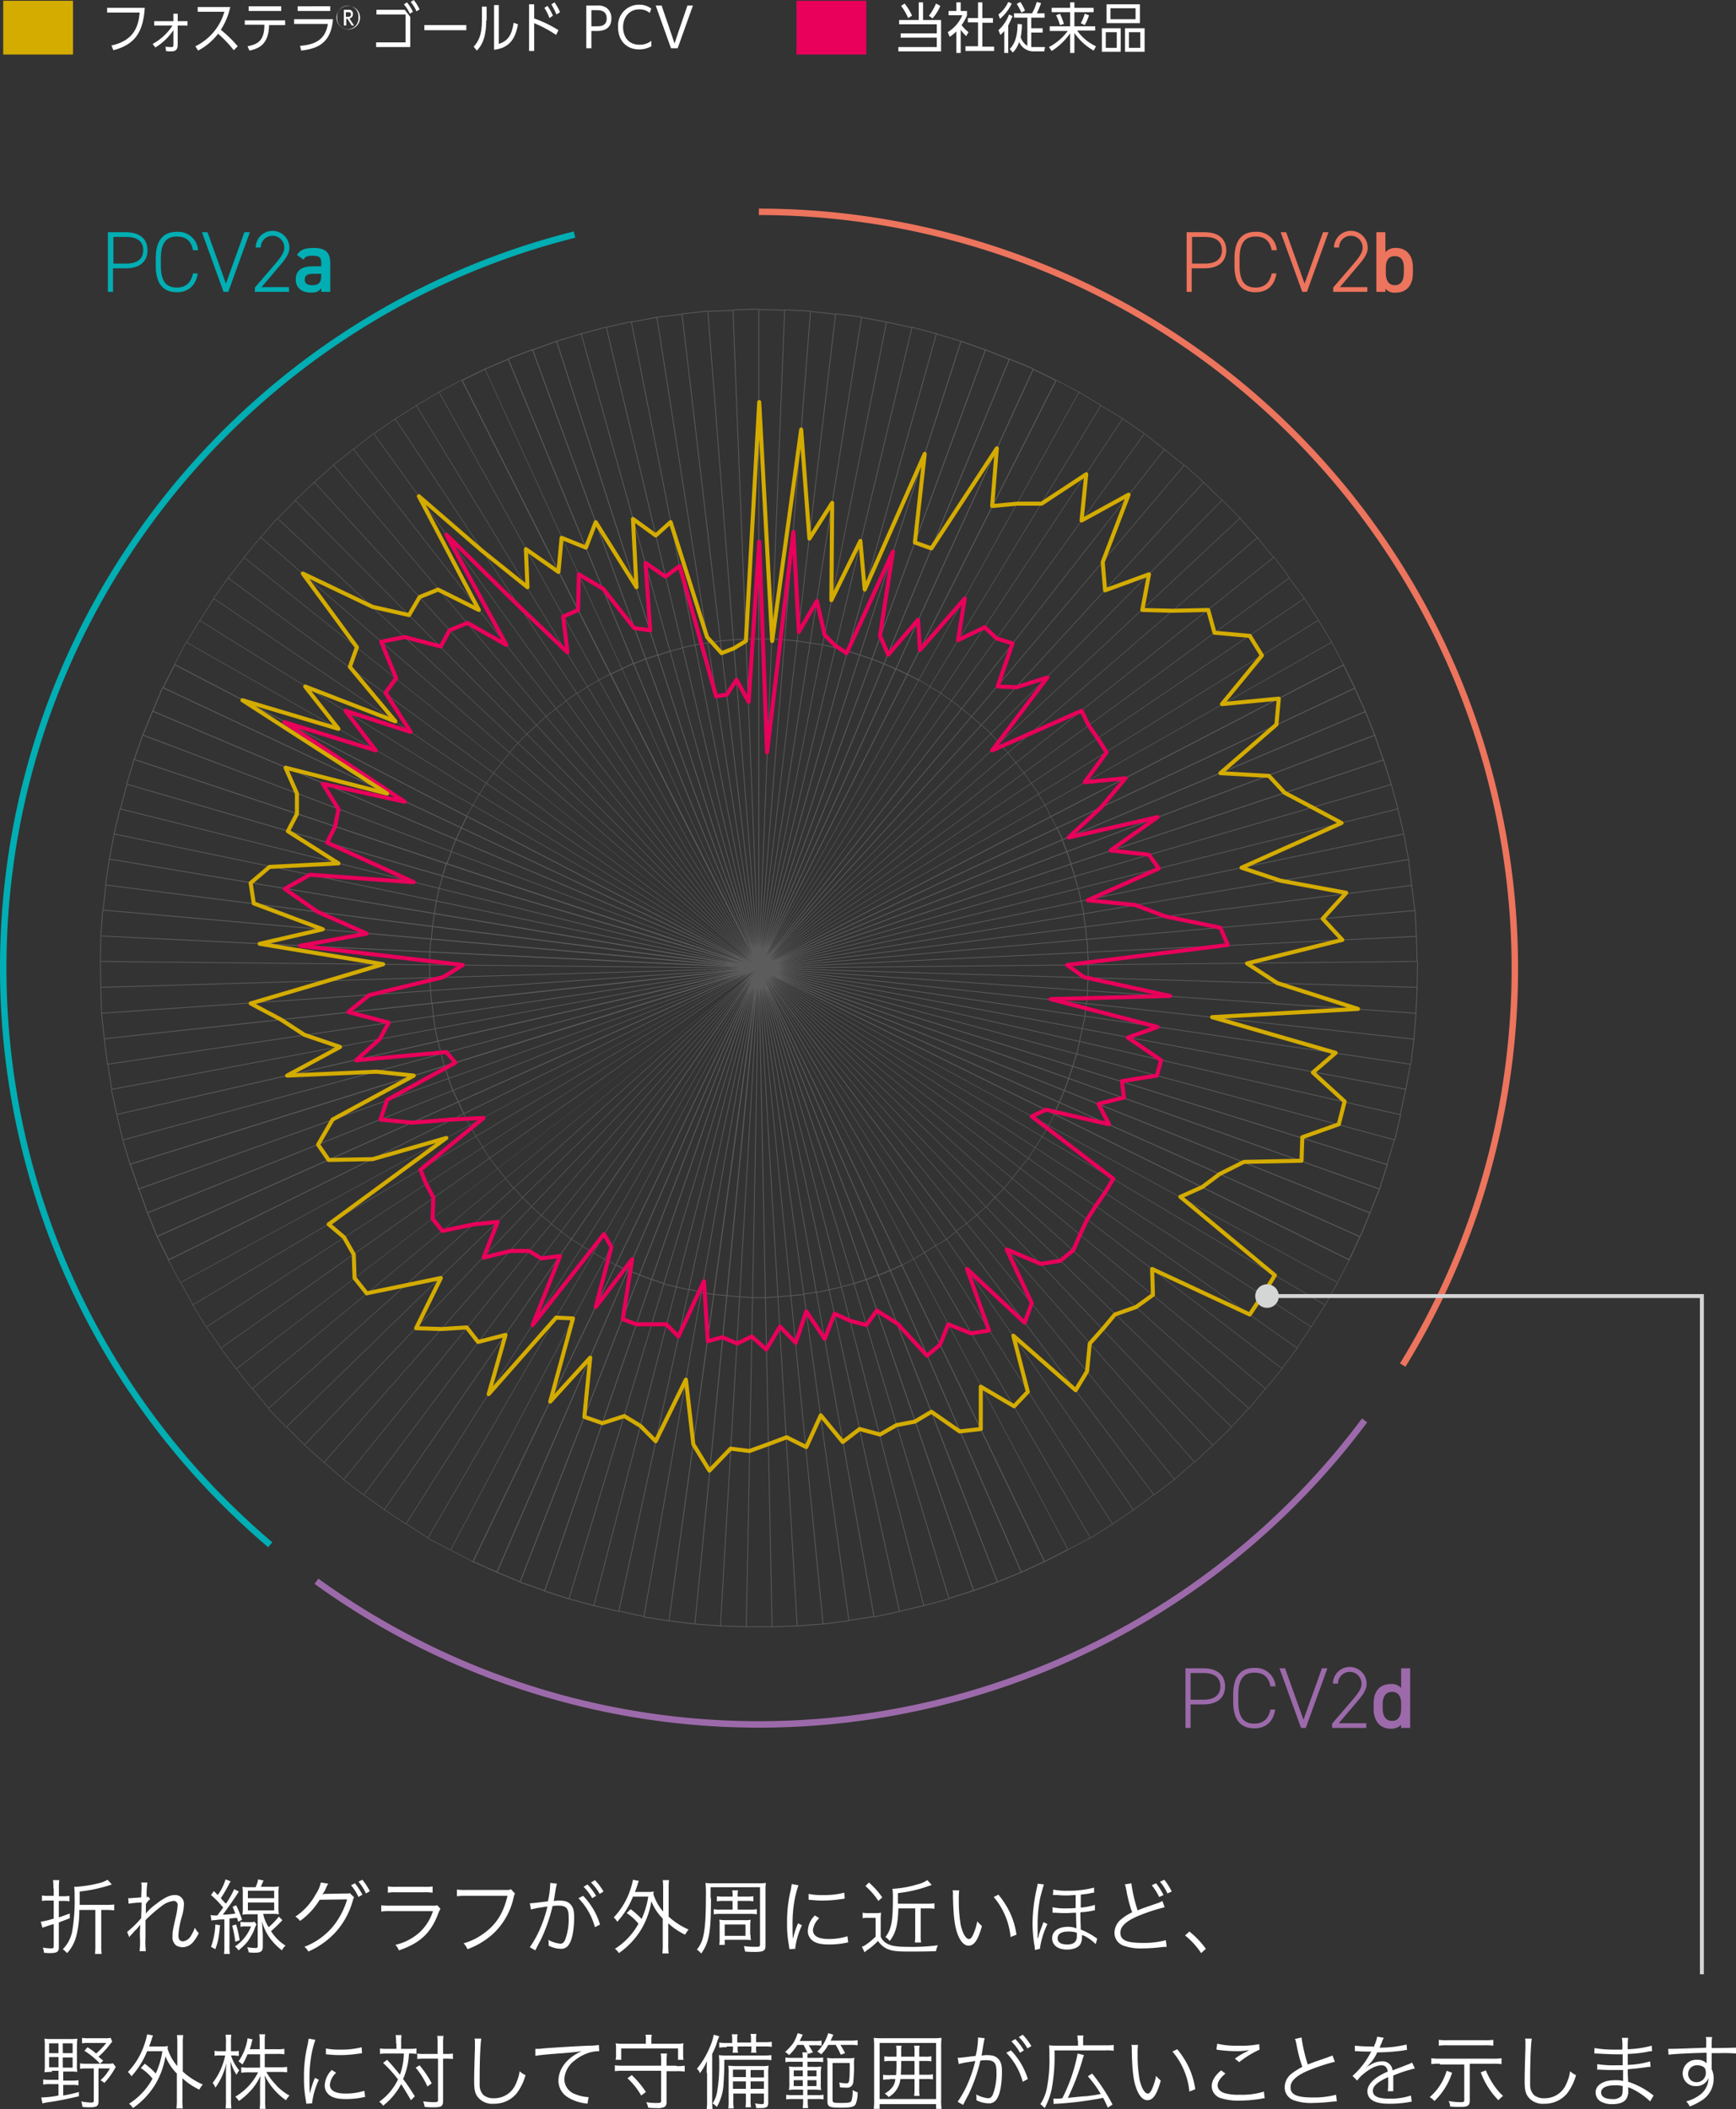 <svg id="レイヤー_1" data-name="レイヤー 1" xmlns="http://www.w3.org/2000/svg" viewBox="0 0 442.72 537.7"><rect x="0" y="0" width="442.72" height="537.7" fill="#333333" stroke="none"/><defs><style>.cls-1{fill:#d4ac00;}.cls-2{fill:#fff;}.cls-3{fill:#e8005b;}.cls-4{fill:#9c6aaa;}.cls-11,.cls-12,.cls-13,.cls-5,.cls-6,.cls-9{fill:none;}.cls-5{stroke:#00aeb3;}.cls-13,.cls-5,.cls-6,.cls-9{stroke-miterlimit:10;}.cls-5,.cls-6,.cls-9{stroke-width:1.65px;}.cls-6{stroke:#9c6aaa;}.cls-7{fill:#ed745d;}.cls-8{fill:#00aeb3;}.cls-9{stroke:#ed745d;}.cls-10{opacity:0.2;}.cls-11{stroke:#e8005b;}.cls-11,.cls-12{stroke-linecap:round;stroke-linejoin:round;stroke-width:1.03px;}.cls-12{stroke:#d4ac00;}.cls-13{stroke:#d4d5d5;}.cls-14{fill:#d4d5d5;}</style></defs><rect class="cls-1" x="0.82" y="0.2" width="17.8" height="13.7"/><path class="cls-2" d="M36.92,2c-.4,6.3-2.6,9.4-8,10.8l-.5-1.2c6-1.3,6.9-5.2,7.2-8.4h-8.3V2Z"/><path class="cls-2" d="M39.32,6.5V5.4h4.9V3.5h1.1V5.4h2.5V6.5h-2.5v4.9c0,1.5-.8,1.7-1.7,1.7a5.7,5.7,0,0,1-1.3-.1l-.1-1.1a10.62,10.62,0,0,0,1.5.1c.4,0,.5-.1.5-.7V7.7a14.85,14.85,0,0,1-4.6,4.4l-.7-.9A13.88,13.88,0,0,0,44,6.5Z"/><path class="cls-2" d="M59.62,12.8a31.64,31.64,0,0,0-4-4.2,15.57,15.57,0,0,1-5.1,4.3l-.7-1.1A14.08,14.08,0,0,0,57.22,3h-6.8V1.8h8.3a17.73,17.73,0,0,1-2.4,5.8,31.38,31.38,0,0,1,4.3,4.2Z"/><path class="cls-2" d="M68.62,6.7c-.2,4.2-2.1,5.6-5,6.2l-.5-1.1c2.6-.5,4.2-1.4,4.3-5.1V6.3h-5V5.2h10.3V6.4h-4.1Zm3.1-5.1V2.8h-8.3V1.6Z"/><path class="cls-2" d="M84.92,4.9c-.5,6.1-3.9,7.5-8.1,8l-.3-1.2c3-.3,6.4-1,7.1-5.6H75V4.9Zm-.7-3.3V2.8h-8.3V1.6Z"/><path class="cls-2" d="M91.82,4.5a3,3,0,1,1-6,0,3,3,0,1,1,6,0ZM86,4.5a2.71,2.71,0,1,0,5.4,0,2.72,2.72,0,1,0-5.4,0Zm2.3.3V6.5h-.6v-4h1.1A1,1,0,0,1,90,3.6a1.07,1.07,0,0,1-.9,1.1l1.2,1.8h-.6l-1.1-1.7Zm0-.5h.4c.2,0,.8,0,.8-.6s-.4-.6-.8-.6h-.5V4.3Z"/><path class="cls-2" d="M103.22,2.5l1.4,1.8V12h-8.7V10.8h7.5V3.7H96V2.5Zm1.3,1A10.09,10.09,0,0,0,103,1.1l.8-.5a13.24,13.24,0,0,1,1.5,2.4Zm1.7-.6a9.06,9.06,0,0,0-1.5-2.4l.8-.5A11.26,11.26,0,0,1,107,2.4Z"/><path class="cls-2" d="M118.92,6.4V7.7h-10.7V6.4Z"/><path class="cls-2" d="M124,5.2c0,4.8-1.4,6.7-2.4,7.7l-.8-1c1.1-1.2,2.1-2.8,2.1-6.6V1.7h1.2V5.2Zm8.1,1c-.7,3.8-2.2,6-6.1,6.5V1.3h1.2v9.9c2.2-.7,3.3-2.1,3.8-5.4Z"/><path class="cls-2" d="M141.82,8.9a32.31,32.31,0,0,0-5.6-3V13h-1.3V1.1h1.3V4.7a30.75,30.75,0,0,1,6.2,3Zm-1.7-4.3a12.26,12.26,0,0,0-1.3-2.6l.8-.5A12.14,12.14,0,0,1,141,4Zm1.8-.9c-.5-1.2-1.1-2.2-1.3-2.6l.8-.5a14.65,14.65,0,0,1,1.4,2.5Z"/><path class="cls-2" d="M152.22,1.4a4,4,0,0,1,2.6.7,3.31,3.31,0,0,1,1.1,2.6c0,3.2-2.9,3.2-3.8,3.2h-1.3v4.4h-1.3V1.4Zm0,5.3c.8,0,2.5,0,2.5-2s-1.6-2.1-2.5-2.1h-1.4V6.7Z"/><path class="cls-2" d="M166.12,11.8a6.5,6.5,0,0,1-3.1.8c-3.4,0-5.4-2.4-5.4-5.7A5.34,5.34,0,0,1,163,1.2a5,5,0,0,1,3.1,1l-.4,1.1a3.9,3.9,0,0,0-2.7-.9c-2.6,0-4.1,2.1-4.1,4.5,0,2,1,4.5,4.2,4.5a4.59,4.59,0,0,0,3-1Z"/><path class="cls-2" d="M168.72,1.4l2.5,7.3.8,2.4.8-2.4,2.5-7.3h1.4l-3.9,10.9h-1.7l-3.9-10.9Z"/><rect class="cls-3" x="203.12" y="0.2" width="17.8" height="13.7"/><path class="cls-2" d="M240,5.1v8h-10.9V12h9.8V9.6h-9.2V8.5h9.2V6.2h-9.6V5.1h5V.6h1.1V5.1Zm-8.4-.5a14.39,14.39,0,0,0-1.8-3.1l.9-.6a15.26,15.26,0,0,1,1.9,3.1Zm5.3-.6a12.86,12.86,0,0,0,1.8-3.1l1.1.6a11.24,11.24,0,0,1-2,3.2Z"/><path class="cls-2" d="M246.62,3.9a11.71,11.71,0,0,1-1.4,2.5A9.48,9.48,0,0,0,247,8.2l-.6,1A10.7,10.7,0,0,1,245,7.6v5.9h-1.1V8a11,11,0,0,1-1.7,1.4l-.5-1.2a9.35,9.35,0,0,0,3.7-4.3h-3.5V2.8h2V.6H245V2.8h1.6V3.9Zm2.8-3.3h1.1v4h2.7V5.8h-2.7v6.1h3V13h-7.3V11.8h3.2V5.7h-2.6V4.6h2.6V.6Z"/><path class="cls-2" d="M254.62,3.7a8.23,8.23,0,0,0,2.5-3.2l.9.4a11.37,11.37,0,0,1-3,3.9Zm2.6,9.8h-1.1V7.9a9.11,9.11,0,0,1-1,1l-.5-1.2a10,10,0,0,0,2.7-4l.9.4c-.5,1.2-.8,1.8-1.1,2.4v7ZM263,7.2h2.9V8.3H263V12h3.5l-.2,1.1h-2.6a4,4,0,0,1-3.8-2.4,6.9,6.9,0,0,1-1.6,2.7l-.8-.9c1.5-1.5,2-3.8,2-6.4l1.1.1a16.86,16.86,0,0,1-.3,3.3,4.14,4.14,0,0,0,1.7,2.2V4.5h-3.4V3.4h4.6a14.89,14.89,0,0,0,1.2-2.9l1.1.3a20.29,20.29,0,0,1-1.1,2.6h2V4.5H263V7.2Zm-2.5-4a23.86,23.86,0,0,0-1.2-2.2l.9-.5a11.42,11.42,0,0,1,1.2,2.2Z"/><path class="cls-2" d="M278.92,12.9A14.56,14.56,0,0,1,274,8.4v5.1h-1.1v-5a16.4,16.4,0,0,1-4.7,4.5l-.7-1a14.17,14.17,0,0,0,4.8-4.1h-4.6V6.7h5.2V3.1h-4.7V2h4.7V.6H274V2h4.9V3.1H274V6.7h5.3V7.8h-4.6a12.12,12.12,0,0,0,4.8,4Zm-8.6-6.5a13,13,0,0,0-1-2.5l1-.4a20,20,0,0,1,1,2.6Zm5.3-.5a9.46,9.46,0,0,0,1-2.4l1.1.4a11.18,11.18,0,0,1-1.1,2.5Z"/><path class="cls-2" d="M281,7.2h4.8v6H281Zm3.8,1H282v4h2.8Zm5.9-2.3h-8.5V1.1h8.5Zm-7.5-3.8V4.9h6.4V2.1Zm3.7,5.1h5v6h-5Zm3.9,1h-2.9v4h2.9Z"/><path class="cls-4" d="M303.62,434.5v6h-1.3V425.3h4.6c3.5,0,5.5,1.7,5.5,4.6s-2,4.6-5.5,4.6Zm3.3-1.2c2.9,0,4.3-1.3,4.3-3.4s-1.3-3.4-4.3-3.4h-3.3v6.8Z"/><path class="cls-4" d="M324,429.9c-.5-2.6-2-3.5-4.1-3.5-2.6,0-4.1,1.5-4.1,5.6v1.8c0,4.2,1.5,5.6,4.1,5.6,2.2,0,3.6-1.2,4.1-3.6h1.2c-.5,3.4-2.7,4.8-5.3,4.8-3.3,0-5.4-1.9-5.4-6.8V432c0-4.9,2.1-6.8,5.4-6.8a5.07,5.07,0,0,1,5.4,4.7Z"/><path class="cls-4" d="M327.72,425.3l4.7,13.1,4.7-13.1h1.4L333,440.5h-1.2l-5.5-15.2Z"/><path class="cls-4" d="M348.42,440.5h-8.7v-1.1l5.5-6.4c1.3-1.6,2-2.6,2-3.8a3,3,0,0,0-6,0h-1.3a4.3,4.3,0,0,1,8.6.1c0,1.7-1.4,3.3-2.6,4.7l-4.5,5.3h7v1.2Z"/><path class="cls-4" d="M357.32,425.3h2.3v15.2h-2.3v-.8a3.46,3.46,0,0,1-2.6,1c-2.9,0-4.4-2.1-4.4-5v-1.5c0-3.2,1.7-4.9,4.4-4.9a3.25,3.25,0,0,1,2.6,1Zm0,10.3v-1.4c0-1.8-.8-2.9-2.3-2.9s-2.4,1.1-2.4,3v1.3c0,1.7.7,3.1,2.4,3.1S357.32,437.3,357.32,435.6Z"/><path class="cls-5" d="M68.92,393.8a192.58,192.58,0,0,1-68.1-147c0-90.2,62-166,145.7-187"/><path class="cls-6" d="M348,362.1a192.67,192.67,0,0,1-267.3,41"/><path class="cls-7" d="M303.92,68.4v6h-1.3V59.2h4.6c3.5,0,5.5,1.7,5.5,4.6s-2,4.6-5.5,4.6Zm3.4-1.2c2.9,0,4.3-1.3,4.3-3.4s-1.3-3.4-4.3-3.4H304v6.8Z"/><path class="cls-7" d="M324.32,63.8c-.5-2.6-2-3.5-4.1-3.5-2.6,0-4.1,1.5-4.1,5.6v1.8c0,4.2,1.5,5.6,4.1,5.6,2.2,0,3.6-1.2,4.1-3.6h1.2c-.5,3.4-2.7,4.8-5.3,4.8-3.3,0-5.4-1.9-5.4-6.8V65.9c0-4.9,2.1-6.8,5.4-6.8a5.07,5.07,0,0,1,5.4,4.7Z"/><path class="cls-7" d="M328,59.2l4.7,13.1,4.7-13.1h1.4l-5.5,15.2h-1.2l-5.5-15.2Z"/><path class="cls-7" d="M348.72,74.4H340V73.3l5.5-6.4c1.3-1.6,2-2.6,2-3.8a3,3,0,0,0-6,0h-1.3a4.3,4.3,0,0,1,8.6.1c0,1.7-1.4,3.3-2.6,4.7l-4.5,5.3h7v1.2Z"/><path class="cls-7" d="M353.32,64.3a3.31,3.31,0,0,1,2.6-1.1c2.7,0,4.4,1.8,4.4,5v1.4c0,2.9-1.4,5-4.4,5a3,3,0,0,1-2.6-1v.8H351V59.2h2.3Zm4.7,5.3V68.3c0-1.9-.7-3-2.3-3s-2.3,1.1-2.3,2.9v1.4c0,1.7.6,3.1,2.3,3.1S358,71.3,358,69.6Z"/><path class="cls-8" d="M28.82,68.4v6h-1.3V59.2h4.6c3.5,0,5.5,1.7,5.5,4.6s-2,4.6-5.5,4.6Zm3.4-1.2c2.9,0,4.3-1.3,4.3-3.4s-1.3-3.4-4.3-3.4h-3.3v6.8Z"/><path class="cls-8" d="M49.22,63.8c-.5-2.6-2-3.5-4.1-3.5-2.6,0-4.1,1.5-4.1,5.6v1.8c0,4.2,1.5,5.6,4.1,5.6,2.2,0,3.6-1.2,4.1-3.6h1.2c-.5,3.4-2.7,4.8-5.3,4.8-3.3,0-5.4-1.9-5.4-6.8V65.9c0-4.9,2.1-6.8,5.4-6.8a5.07,5.07,0,0,1,5.4,4.7Z"/><path class="cls-8" d="M52.92,59.2l4.7,13.1,4.7-13.1h1.4l-5.5,15.2H57l-5.5-15.2Z"/><path class="cls-8" d="M73.72,74.4H65V73.3l5.5-6.4c1.3-1.6,2-2.6,2-3.8a3,3,0,0,0-6,0h-1.3a4.3,4.3,0,0,1,8.6.1c0,1.7-1.4,3.3-2.6,4.7l-4.5,5.3h7Z"/><path class="cls-8" d="M79.52,67.9h2.4V67c0-1.4-.5-1.8-2.2-1.8-1.2,0-1.8.1-2.3,1L75.72,65c.8-1.3,2-1.8,4.2-1.8,2.8,0,4.3.9,4.3,3.8v7.4h-2.3v-1c-.5.9-1.2,1.2-2.6,1.2-2.4,0-3.9-1.2-3.9-3.4C75.42,68.8,77.22,67.9,79.52,67.9Zm2.4,1.9h-2.2c-1.4,0-2,.5-2,1.5s.7,1.4,1.9,1.4c1.4,0,2.3-.4,2.3-2.4Z"/><path class="cls-9" d="M193.52,54a192.92,192.92,0,0,1,164.2,294"/><g class="cls-10"><path class="cls-2" d="M187.12,78.9l6.4-.2v.2l-6.4.2v-.2m-6.6.4,6.6-.3v.2l-6.6.3v-.2m-6.6.6,6.6-.7v.2l-6.6.7v-.2m-6.5.9,6.4-.8v.2l-6.4.8v-.2M161,82l6.4-1.2V81L161,82.2V82m-6.4,1.3,6.4-1.4v.2l-6.4,1.4v-.2m-6.5,1.7,6.4-1.7v.2l-6.4,1.7V85m-6.2,1.9,6.3-1.9v.2l-6.3,1.9v-.2m-6.1,2.2,6.1-2.2.1.2-6.1,2.2-.1-.2m-6.3,2.3,6.3-2.4.1.2-6.3,2.4-.1-.2m-5.9,2.6,5.9-2.5.1.2-5.9,2.5-.1-.2m-5.9,2.9,5.9-2.9.1.2-5.9,2.9-.1-.2m-5.8,3,5.7-3,.1.1-5.7,3-.1-.1m-5.7,3.4,5.7-3.4.1.1-5.7,3.4-.1-.1m-5.4,3.4,5.4-3.4.1.1-5.4,3.4-.1-.1m-5.4,3.7,5.4-3.7.1.1-5.4,3.7-.1-.1m-5.3,4.1,5.2-4.1.1.1-5.2,4.1-.1-.1m-5.1,4,5.1-4.1.1.1-5.1,4.1-.1-.1m-4.9,4.4,4.9-4.4.1.1-4.9,4.4-.1-.1m-4.9,4.6,4.9-4.6.1.1-4.9,4.6-.1-.1m-4.5,4.6,4.6-4.6.1.1-4.6,4.6-.1-.1m-4.3,4.9,4.2-4.9.1.1-4.2,4.9-.1-.1m-4.2,5,4.2-5.1.1.1-4.2,5.1-.1-.1m-4.1,5.3,4.1-5.2.1.1-4.1,5.2-.1-.1m-3.7,5.2,3.7-5.2.1.1-3.7,5.2-.1-.1m-3.5,5.6,3.6-5.6.1.1L51,158.2l-.1-.1m-3.4,5.6,3.4-5.6.1.1-3.4,5.6-.1-.1m-3.1,5.7,3-5.7.1.1-3,5.7-.1-.1m-3,6,3-5.9.2.1-3,5.9-.2-.1m-2.6,5.9,2.5-5.9.2.1L39,181.4l-.2-.1m-2.5,6.1,2.5-6.1.2.1-2.5,6.1-.2-.1m-2.2,6.2,2.2-6.3.2.1-2.2,6.3-.2-.1m-1.9,6.3,1.9-6.3h.2l-1.9,6.3h-.2m-1.6,6.3,1.7-6.3h.2l-1.7,6.3h-.2M29,212.6l1.5-6.4h.2l-1.5,6.4H29m-1.2,6.4,1.2-6.4h.2L28,219h-.2m-1,6.6,1-6.6H28l-1,6.6h-.2m-.6,6.4.7-6.4h.2l-.7,6.4h-.2m-.6,6.6.5-6.6h.2l-.5,6.6h-.2m-.1,6.5.1-6.4h.2l-.1,6.4h-.2m.1,6.6-.1-6.6h.2l.1,6.6h-.2m.2,6.6-.2-6.6h.2l.2,6.6h-.2m.7,6.6-.7-6.6H26l.7,6.6h-.2m.8,6.4-.8-6.4h.2l.8,6.4h-.2m1.1,6.4-1-6.4h.2l1,6.4h-.2m1.3,6.5-1.4-6.4h.2l1.4,6.4h-.2m1.5,6.4-1.5-6.4h.2l1.5,6.4h-.2m1.9,6.3-1.9-6.3h.2l1.9,6.3h-.2m2.2,6.2-2.2-6.3.2-.1,2.2,6.3-.2.1m2.2,6.1-2.2-6.1.2-.1,2.2,6.1-.2.1m2.5,6.1-2.5-6.1.2-.1,2.5,6.1-.2.1m2.9,5.9L40,315.3l.2-.1,2.9,5.9-.2.1m3,5.8-3-5.7.1-.1,3,5.7-.1.1m3.3,5.7L46,327l.1-.1,3.2,5.7-.1.1m3.3,5.6-3.4-5.6.1-.1,3.4,5.6-.1.1m3.8,5.4-3.7-5.4.1-.1,3.7,5.4-.1.1m3.9,5.3-3.9-5.2.1-.1,3.9,5.2-.1.1m4,5-4.1-5.1.1-.1,4.1,5.1-.1.1m4.3,5.1-4.2-5.1.1-.1,4.2,5.1-.1.1m4.5,4.8-4.6-4.7.1-.1,4.6,4.7-.1.1m4.6,4.5L73,363.8l.1-.1,4.6,4.6-.1.1m4.9,4.4-4.9-4.4.1-.1,4.9,4.4-.1.1m5.1,4.4-5.1-4.4.1-.1,5.1,4.4-.1.1m5,3.9-5.1-3.9.1-.1,5.1,3.9-.1.1m5.5,3.9-5.4-3.9.1-.1,5.4,3.9-.1.1m5.4,3.6-5.4-3.6.1-.1,5.4,3.6-.1.1m5.6,3.5-5.6-3.6.1-.1,5.6,3.6-.1.1m5.7,3.1-5.7-3,.1-.1,5.7,3-.1.1m5.8,3-5.7-3,.1-.1,5.7,3-.1.1m6.1,2.7-6.1-2.7.1-.2,6.1,2.7-.1.2m5.9,2.5-5.9-2.5.1-.2,5.9,2.5-.1.2m6.2,2.2-6.3-2.2.1-.2,6.3,2.2-.1.2m6.3,2.1-6.3-2,.1-.2,6.3,2-.1.2m6.3,1.7-6.3-1.7v-.2l6.3,1.7v.2m6.4,1.5-6.4-1.5v-.2l6.4,1.5v.2m6.4,1.3-6.4-1.4v-.2l6.4,1.4v.2m6.4,1.1-6.4-1v-.2l6.4,1v.2m6.6.8-6.6-.8v-.2l6.6.8v.2m6.5.5-6.4-.5v-.2l6.4.5v.2m6.6.2-6.6-.2v-.2l6.6.2v.2m6.6,0h-6.6v-.2h6.6v.2m6.4-.2-6.4.2v-.2l6.4-.2v.2m6.6-.5-6.6.5v-.2l6.6-.5v.2m6.4-.8-6.4.8v-.2l6.4-.8v.2m6.6-1.1-6.6,1V413l6.6-1v.2m6.5-1.3-6.4,1.4v-.2l6.4-1.4v.2m6.2-1.5-6.3,1.5v-.2l6.3-1.5v.2m6.4-1.7-6.4,1.7v-.2l6.4-1.7v.2m6.3-2.1-6.3,2-.1-.2,6.3-2,.1.2m6.1-2.2-6.1,2.2-.1-.2,6.1-2.2.1.2m6.1-2.5-6.1,2.5-.1-.2,6.1-2.5.1.2m5.9-2.7-5.9,2.7-.1-.2,5.9-2.7.1.2m5.9-3-5.9,3-.1-.2,5.9-3,.1.2m5.8-3.1-5.7,3-.1-.1,5.7-3,.1.1m5.6-3.5-5.6,3.6-.1-.1,5.6-3.6.1.1m5.4-3.6-5.4,3.6-.1-.1,5.4-3.6.1.1m5.2-3.9-5.2,3.9-.1-.1,5.2-3.9.1.1m5.3-3.9-5.2,3.9-.1-.1,5.2-3.9.1.1m5-4.4-5.1,4.4-.1-.1,5.1-4.4.1.1m4.8-4.4-4.7,4.4-.1-.1,4.7-4.4.1.1m4.7-4.5-4.7,4.6-.1-.1,4.7-4.6.1.1m4.4-4.8-4.4,4.7-.1-.1,4.4-4.7.1.1m4.3-5.1-4.2,5.1-.1-.1,4.2-5.1.1.1m4.2-5-4.2,5.1-.1-.1,4.2-5.1.1.1m3.9-5.3-3.9,5.2-.1-.1,3.9-5.2.1.1m3.5-5.4-3.6,5.4-.1-.1,3.6-5.4.1.1m3.6-5.6-3.6,5.6-.1-.1,3.6-5.6.1.1m3.2-5.7-3.2,5.7-.1-.1,3.2-5.7.1.1m3-5.8-3,5.7-.1-.1,3-5.7.1.1m2.7-5.9-2.7,5.9-.2-.1,2.7-5.9.2.1m2.6-6.1-2.5,6.1-.2-.1,2.5-6.1.2.1m2.4-6.1-2.4,6.1-.2-.1,2.4-6.1.2.1m2-6.2-2,6.3-.2-.1,2-6.3.2.1m1.8-6.3-1.9,6.3h-.2l1.9-6.3h.2m1.6-6.4-1.5,6.4h-.2l1.5-6.4h.2m1.3-6.5-1.4,6.4H357l1.4-6.4h.2m1.2-6.4-1.2,6.4h-.2l1.2-6.4h.2m.9-6.4-.8,6.4h-.2l.8-6.4h.2m.5-6.6-.5,6.6h-.2l.5-6.6h.2m.3-6.6-.3,6.6H361l.3-6.6h.2m.1-6.6-.1,6.6h-.2l.1-6.6h.2m-.3-6.5.2,6.4h-.2l-.2-6.4h.2m-.3-6.5.3,6.6h-.2l-.3-6.6h.2m-.9-6.5.8,6.4h-.2l-.8-6.4h.2m-.8-6.6.8,6.6h-.2l-.8-6.6h.2m-1.2-6.4,1.2,6.4h-.2l-1.2-6.4h.2m-1.5-6.4,1.5,6.4h-.2l-1.5-6.4h.2m-1.7-6.3,1.7,6.3h-.2l-1.7-6.3h.2m-2-6.3,2,6.3-.2.1-2-6.3.2-.1m-2.2-6.2,2.2,6.3-.2.1-2.2-6.3.2-.1m-2.4-6.1,2.4,6.1-.2.1-2.4-6.1.2-.1m-2.7-5.9,2.7,5.9-.2.1-2.7-5.9.2-.1m-2.9-6,2.9,5.9-.2.1-2.9-5.9.2-.1m-3-5.7,3,5.7-.1.1-3-5.7.1-.1m-3.4-5.6,3.4,5.6-.1.1-3.4-5.6.1-.1m-3.6-5.6,3.6,5.6-.1.1-3.6-5.6.1-.1m-3.9-5.2,3.9,5.2-.1.1-3.9-5.2.1-.1M325,142l3.9,5.2-.1.1-3.9-5.2.1-.1m-4.3-5,4.2,5.1-.1.1-4.2-5.1.1-.1m-4.4-4.9,4.4,4.9-.1.1-4.4-4.9.1-.1m-4.5-4.6,4.6,4.6-.1.1-4.6-4.6.1-.1m-4.8-4.6,4.7,4.6-.1.1-4.7-4.6.1-.1m-4.9-4.4,4.9,4.4-.1.1-4.9-4.4.1-.1m-5.1-4,5.1,4.1-.1.1-5.1-4.1.1-.1m-5.2-4.1,5.2,4.1-.1.1-5.2-4.1.1-.1m-5.4-3.7,5.4,3.7-.1.1-5.4-3.7.1-.1m-5.6-3.4,5.6,3.4-.1.1-5.6-3.4.1-.1m-5.6-3.4,5.6,3.4-.1.1-5.6-3.4.1-.1m-5.7-3,5.7,3-.1.1-5.7-3,.1-.1m-6-2.9,5.9,2.9-.1.2-5.9-2.9.1-.2m-6.1-2.6,6.1,2.5-.1.2-6.1-2.5.1-.2m-6-2.3,6.1,2.4-.1.2-6.1-2.4.1-.2m-6.3-2.2,6.3,2.2-.1.2L245,87.1l.1-.2m-6.3-1.9,6.3,1.9v.2l-6.3-1.9V85m-6.2-1.7,6.3,1.7v.2l-6.3-1.7v-.2m-6.5-1.3,6.4,1.4v.2l-6.4-1.4V82m-6.4-1.2,6.4,1.2v.2l-6.4-1.2v-.2m-6.6-.9,6.6.8v.2l-6.6-.8v-.2m-6.4-.6,6.4.7v.2l-6.4-.7v-.2m-6.6-.4,6.6.3v.2l-6.6-.3v-.2m-6.6-.1,6.6.2v.2l-6.6-.2v-.2m-3.2,84h3.2v.2h-3.2v-.2m-3.2.2,3.2-.2v.2l-3.2.2V163m-3.4.3,3.4-.3v.2l-3.4.3v-.2m-3.2.5,3.2-.5v.2l-3.2.5v-.2m-3.3.5,3.2-.5v.2l-3.2.5v-.2m-3.2.7,3.2-.7v.2l-3.2.7V165m-3.2.9,3.2-.8v.2l-3.2.8v-.2m-3,1,3-1,.1.2-3,1-.1-.2m-3.3,1,3.2-1,.1.2-3.2,1-.1-.2m-3,1.2,3-1.2.1.2-3,1.2-.1-.2m-2.9,1.3,2.9-1.4.1.2-2.9,1.4-.1-.2m-3,1.4,3-1.4.1.2-3,1.4-.1-.2m-2.9,1.5,2.9-1.5.1.1-2.9,1.5-.1-.1m-2.9,1.7,2.9-1.7.1.1-2.9,1.7-.1-.1m-2.7,1.7,2.7-1.7.1.1-2.7,1.7-.1-.1m-2.7,1.8,2.7-1.9.1.1-2.7,1.9-.1-.1m-2.7,2.1,2.7-2,.1.1-2.7,2-.1-.1m-2.5,2,2.5-2,.1.1-2.5,2-.1-.1m-2.4,2.2,2.4-2.2.1.1-2.4,2.2-.1-.1m-2.4,2.2,2.4-2.2.1.1-2.4,2.2-.1-.1m-2.4,2.4,2.4-2.4.1.1-2.4,2.4-.1-.1m-2.2,2.5,2.2-2.5.1.1-2.2,2.5-.1-.1m-2,2.6,2-2.5.1.1-2,2.5-.1-.1m-2,2.5,2-2.5.1.1-2,2.5-.1-.1m-1.9,2.7,1.9-2.7.1.1-1.9,2.7-.1-.1m-1.7,2.7,1.7-2.7.1.1-1.7,2.7-.1-.1m-1.7,2.9,1.7-2.9.1.1-1.7,2.9-.1-.1m-1.7,2.9,1.7-2.9.1.1-1.7,2.9-.1-.1m-1.3,2.9,1.4-2.9.2.1-1.4,2.9-.2-.1m-1.4,3,1.4-3,.2.1-1.4,3-.2-.1m-1.2,3,1.2-3,.2.1-1.2,3-.2-.1m-1.1,3.1,1.2-3,.2.1-1.2,3-.2-.1m-1.1,3.2,1-3.2.2.1-1,3.2-.2-.1m-.8,3.1.8-3h.2l-.8,3h-.2m-.7,3.2.7-3.2h.2l-.7,3.2h-.2m-.5,3.2.5-3.2h.2l-.5,3.2h-.2m-.5,3.2.5-3.2h.2l-.5,3.2h-.2m-.3,3.4.3-3.4h.2l-.3,3.4h-.2m-.4,3.2.3-3.2h.2l-.3,3.2h-.2m0,3.2v-3.2h.2v3.2h-.2m0,3.4v-3.4h.2v3.4h-.2m.2,3.2-.2-3.2h.2l.2,3.2h-.2m.3,3.2-.3-3.2h.2l.3,3.2H110m.4,3.4-.3-3.4h.2l.3,3.4h-.2m.5,3.2-.5-3.2h.2l.5,3.2h-.2m.7,3.3-.7-3.2h.2l.7,3.2h-.2m.8,3-.8-3h.2l.8,3h-.2m.8,3.2-.8-3.2h.2l.8,3.2h-.2m1.1,3.1-1-3,.2-.1,1,3-.2.1m1.1,3.2-1.2-3.2.2-.1,1.2,3.2-.2.1m1.4,2.9-1.4-2.9.2-.1,1.4,2.9-.2.1m1.4,3-1.4-3,.2-.1,1.4,3-.2.1m1.5,2.9-1.5-2.9.1-.1,1.5,2.9-.1.1m1.7,2.9-1.7-2.9.1-.1,1.7,2.9-.1.1m1.7,2.7-1.7-2.7.1-.1,1.7,2.7-.1.1m1.8,2.9-1.9-2.9.1-.1,1.9,2.9-.1.1m1.9,2.5-1.9-2.5.1-.1,1.9,2.5-.1.1m2,2.5-2-2.5.1-.1,2,2.5-.1.1M131,303l-2.2-2.5.1-.1,2.2,2.5-.1.1m2.2,2.3-2.2-2.4.1-.1,2.2,2.4-.1.1m2.4,2.4-2.4-2.4.1-.1,2.4,2.4-.1.1m2.4,2.2-2.4-2.2.1-.1,2.4,2.2-.1.1m2.5,2-2.5-2,.1-.1,2.5,2-.1.1M143,314l-2.5-2,.1-.1,2.5,2-.1.1m2.7,2-2.7-2,.1-.1,2.7,2-.1.1m2.8,1.7-2.7-1.7.1-.1,2.7,1.7-.1.1m2.8,1.7-2.9-1.7.1-.1,2.9,1.7-.1.1m2.9,1.7-2.9-1.7.1-.1,2.9,1.7-.1.1m2.9,1.5-2.9-1.5.1-.1,2.9,1.5-.1.1M160,324l-2.9-1.4.1-.2,2.9,1.4-.1.2m3,1.1-3-1.2.1-.2,3,1.2-.1.2m3.2,1.2-3.2-1.2.1-.2,3.2,1.2-.1.2m3.1,1-3-1,.1-.2,3,1-.1.2m3.2.9-3.2-.8v-.2l3.2.8v.2m3.2.7-3.2-.7V328l3.2.7v.2m3.2.6-3.2-.7v-.2l3.2.7v.2m3.2.6-3.2-.5v-.2l3.2.5v.2m3.3.3-3.2-.3v-.2l3.2.3v.2m3.2.3-3.2-.3v-.2l3.2.3v.2m3.4.2-3.4-.2v-.2l3.4.2v.2m3.2,0H192v-.2h3.2v.2m3.2-.2-3.2.2v-.2l3.2-.2v.2m3.4-.3-3.4.3v-.2l3.4-.3v.2m3.2-.3-3.2.3v-.2l3.2-.3v.2m3.2-.6-3.2.5v-.2l3.2-.5v.2m3.2-.6-3.2.7v-.2l3.2-.7v.2m3.2-.7-3.2.7v-.2l3.2-.7v.2m3.3-.9-3.2.8v-.2l3.2-.8v.2m3-1-3,1-.1-.2,3-1,.1.2m3.1-1.2-3,1.2-.1-.2,3-1.2.1.2m3-1.1-3,1.2-.1-.2,3-1.2.1.2m3.1-1.4-3,1.4-.1-.2,3-1.4.1.2m2.8-1.5-2.9,1.5-.1-.1,2.9-1.5.1.1m2.9-1.7-2.9,1.7-.1-.1,2.9-1.7.1.1m2.7-1.7-2.7,1.7-.1-.1,2.7-1.7.1.1m2.9-1.7-2.9,1.7-.1-.1,2.9-1.7.1.1m2.5-2-2.5,2-.1-.1,2.5-2,.1.1m2.7-2.1-2.7,2-.1-.1,2.7-2,.1.1m2.4-2-2.4,2-.1-.1,2.4-2,.1.1m2.5-2.2-2.5,2.2-.1-.1,2.5-2.2.1.1m2.3-2.4-2.2,2.4-.1-.1,2.2-2.4.1.1m2.3-2.3-2.4,2.4-.1-.1,2.4-2.4.1.1m2.1-2.6-2,2.5-.1-.1,2-2.5.1.1m2-2.5-2,2.5-.1-.1,2-2.5.1.1m2-2.5-2,2.5-.1-.1,2-2.5.1.1m1.9-2.9-1.9,2.9-.1-.1,1.9-2.9.1.1m1.7-2.7-1.7,2.7-.1-.1,1.7-2.7.1.1m1.7-2.9-1.7,2.9-.1-.1,1.7-2.9.1.1M269,284l-1.5,2.9-.1-.1,1.5-2.9.1.1m1.3-3-1.4,3-.2-.1,1.4-3,.2.1m1.2-2.9-1.2,2.9-.2-.1,1.2-2.9.2.1m1.2-3.2-1.2,3.2-.2-.1,1.2-3.2.2.1m1-3.1-1,3-.2-.1,1-3,.2.1m1-3.2-1,3.2-.2-.1,1-3.2.2.1m.7-3-.7,3h-.2l.7-3h.2m.7-3.3-.7,3.2h-.2l.7-3.2h.2m.7-3.2-.7,3.2h-.2l.7-3.2h.2m.3-3.4-.3,3.4h-.2l.3-3.4h.2m.4-3.2-.3,3.2H277l.3-3.2h.2m.1-3.2-.2,3.2h-.2l.2-3.2h.2m0-3.4v3.4h-.2v-3.4h.2m-.1-3.2.2,3.2h-.2l-.2-3.2h.2m-.2-3.2.2,3.2h-.2l-.2-3.2h.2m-.4-3.4.3,3.4H277l-.3-3.4h.2m-.5-3.2.5,3.2h-.2l-.5-3.2h.2m-.6-3.2.7,3.2h-.2l-.7-3.2h.2m-.7-3.2.7,3.2h-.2l-.7-3.2h.2m-.9-3.1.8,3h-.2l-.8-3h.2m-1-3.2,1,3.2-.2.1-1-3.2.2-.1m-1-3.1,1,3-.2.1-1-3,.2-.1m-1.2-3,1.2,3-.2.1-1.2-3,.2-.1m-1.3-3,1.4,3-.2.1-1.4-3,.2-.1m-1.6-2.9,1.5,2.9-.1.1-1.5-2.9.1-.1m-1.5-2.9,1.5,2.9-.1.1-1.5-2.9.1-.1m-1.7-2.9,1.7,2.9-.1.1-1.7-2.9.1-.1m-1.8-2.7,1.9,2.7-.1.1-1.9-2.7.1-.1m-1.9-2.7,1.9,2.7-.1.1-1.9-2.7.1-.1m-2-2.5,2,2.5-.1.1-2-2.5.1-.1m-2.1-2.6,2,2.5-.1.1-2-2.5.1-.1m-2.2-2.5,2.2,2.5-.1.1-2.2-2.5.1-.1m-2.2-2.4,2.2,2.4-.1.1-2.2-2.4.1-.1m-2.3-2.2,2.4,2.2-.1.1-2.4-2.2.1-.1m-2.6-2.2,2.5,2.2-.1.1-2.5-2.2.1-.1m-2.5-2,2.5,2-.1.1-2.5-2,.1-.1m-2.5-2,2.5,2-.1.1-2.5-2,.1-.1m-2.8-1.9,2.7,1.9-.1.1-2.7-1.9.1-.1m-2.8-1.7,2.9,1.7-.1.1-2.9-1.7.1-.1m-2.7-1.7,2.7,1.7-.1.1-2.7-1.7.1-.1m-3.1-1.5,3,1.5-.1.2-3-1.5.1-.2m-2.9-1.4,2.9,1.4-.1.2-2.9-1.4.1-.2m-3-1.3,3,1.4-.1.2-3-1.4.1-.2m-3.1-1.2,3,1.2-.1.2-3-1.2.1-.2m-3-1,3,1-.1.2-3-1,.1-.2m-3.2-1,3.2,1-.1.2-3.2-1,.1-.2M213,165l3.2.8v.2l-3.2-.8V165m-3.1-.7,3,.7v.2l-3-.7v-.2m-3.4-.5,3.4.5v.2l-3.4-.5v-.2m-3.2-.5,3.2.5v.2l-3.2-.5v-.2m-3.2-.3,3.2.3v.2l-3.2-.3V163m-3.2-.2,3.2.2v.2l-3.2-.2v-.2m-3.4,0h3.4v.2h-3.4v-.2"/><path class="cls-2" d="M193.42,246.8V78.9h.2V246.8h-.2m0,0L186.82,79h.2l6.6,167.8h-.2m0,0-13-167.4h.2l13,167.4h-.2m0,0L173.82,80h.2l19.6,166.7-.2.1m0,0-26-165.9h.2l26,165.9h-.2m0,0L160.92,82.1h.2l32.5,164.7h-.2m0,0L154.52,83.4h.2l38.9,163.4h-.2m0,0L148.12,85.1h.2l45.3,161.7h-.2m0,0L141.82,87l.2-.1,51.6,159.8-.2.1m0,0L135.72,89.2l.2-.1,57.7,157.6-.2.1m0,0L129.52,91.6l.2-.1,63.9,155.2-.2.1m0,0L123.62,94.1l.1-.1,69.8,152.7-.1.1m0,0L117.72,97l.2-.1,75.8,149.8-.3.1m0,0L111.92,100l.1-.1,81.5,146.8-.1.1m0,0-87.3-143.4.1-.1,87.3,143.4-.1.1m0,0-92.7-140,.1-.1,92.7,140-.1.1m0,0L95.32,110.7l.1-.1,98.1,136.1-.1.1m0,0L90.12,114.6l.1-.1,103.3,132.2-.1.1m0,0L85,118.6l.1-.1,108.4,128.2-.1.1m0,0L80.12,123l.1-.1,113.3,123.8-.1.1m0,0L75.22,127.6l.1-.1,118.2,119.2-.1.1m0,0L70.72,132.2l.1-.1,122.8,114.7h-.2m0,0L66.42,137l.1-.1,127,109.8-.1.1m0,0L62.22,142.2l.1-.1,131.2,104.7h-.1m0,0L58.12,147.4l.1-.1,135.3,99.4-.1.1m0,0-139-94.2.1-.1,139,94.2-.1.1m0,0L50.82,158.2l.1-.1,142.6,88.6-.1.1m0,0-145.9-83,.1-.1,145.9,83-.1.1m0,0-149-77.3.1-.2,149,77.3-.1.2m.1,0-152-71.4.1-.2,152,71.4-.1.2m0,0L38.92,181.4l.1-.2,154.6,65.4-.1.2m0,0L36.42,187.5l.1-.2,157.1,59.4-.1.1m0,.1L34.22,193.7l.1-.2,159.3,53.1-.1.3m0,0L32.32,200v-.2l161.2,46.8v.3m0,0L30.62,206.3v-.2l162.9,40.6v.2m0,0L29.12,212.7v-.2l164.4,34.2v.2m0,0L27.92,219.1v-.2l165.6,27.7v.3m0,0L26.92,225.7v-.2l166.6,21.1v.3m0,0L26.22,232.1v-.2l167.3,14.7v.3m0,0-167.8-8.2v-.2l167.8,8.1v.3m0,0-167.9-1.7V245l167.9,1.7v.2m0,0-167.8,4.9v-.2l167.8-4.9v.2m0,0L25.92,258.4v-.2l167.6-11.5v.2m0,0-166.9,18v-.2l166.9-18.1v.3m0,0L27.42,271.4v-.2l166.1-24.5v.2m0,0-165,30.9v-.2l165.1-30.9-.1.2m0,0L29.82,284.2V284l163.7-37.4v.3m0,0L31.32,290.7v-.2l162.2-43.8v.2m0,0-160.3,50-.1-.2,160.3-50.1.1.3m0-.1L35.42,303.2l-.1-.2,158.1-56.3.1.1m0,0L37.62,309.3l-.1-.2,155.9-62.4.1.1m0,0L40.12,315.3l-.1-.2,153.4-68.5.1.2m0,0L43,321.3l-.1-.2,150.5-74.4.1.1m0,0L46.12,327l-.1-.1,147.5-80.2v.1m0,0L49.22,332.7l-.1-.1,144.3-85.9.1.1m0,0L52.72,338.3l-.1-.1,140.9-91.5v.1m0,0L56.42,343.7l-.1-.1,137.1-96.9.1.1m0,0L60.32,349l-.1-.1,133.3-102.1h0m0,0L64.32,354.1l-.1-.1,129.2-107.2h.1m0,0-125,112.3-.1-.1,125-112.3.1.1m0,0-120.4,117-.1-.1,120.4-117,.1.1m0,0L77.72,368.4l-.1-.1,115.8-121.6.1.1m.1,0-110.9,126-.1-.1,110.9-126,.1.1m0,0L87.72,377.2l-.1-.1,105.9-130.4.1.1m0,0L92.82,381.1l-.1-.1,100.8-134.3.1.1m0,0L98,385l-.1-.1,95.5-138.2.2.1m0,0-90,141.7-.1-.1,90-141.7.1.1m0,0-84.4,145.3-.1-.1,84.4-145.3.1.1m0,0L115,395.1l-.1-.1,78.6-148.3.1.1m0,0-72.9,151.4-.2-.1,72.9-151.4.2.1m0,0-66.8,154.1-.2-.1,66.8-154.1.2.1m0,0-60.9,156.6-.2-.1,60.9-156.6.2.1m0,0L139,405.6l-.2-.1,54.6-158.8.2.1m0,0-48.4,160.8H145l48.4-160.8h.2m0,0-42.1,162.7h-.2l42.1-162.7h.2m0,0-35.7,164h-.2l35.7-164h.2m0,0-29.3,165.4h-.2l29.3-165.4h.2m0,0-22.9,166.4h-.2l22.8-166.4h.3m0,0L177.32,414h-.2l16.2-167.3.3.1m0,0-9.8,167.8h-.2l9.8-167.8h.2m0,0-3.2,167.9h-.2l3.2-167.9h.2m0,0L197,414.7h-.2l-3.4-167.9h.2m0,0,9.8,167.8h-.2l-9.8-167.8h.2m0,0L210,414h-.2l-16.4-167.3.2.1m0,0,23,166.4h-.2l-23-166.4h.2m0,0L223,412.2h-.2l-29.4-165.4h.2m0,0,35.9,164h-.2l-35.9-164h.2m0-.1,42.1,162.7h-.2l-42.1-162.7h.2m0,0,48.5,160.8h-.2l-48.5-160.8h.2m0,0,54.8,158.8-.2.1-54.8-158.8.2-.1m0,0,60.9,156.6-.2.1-60.9-156.6.2-.1m0,0,67,154.1-.2.1-67-154.1.2-.1m0,0,72.9,151.4-.2.1-72.9-151.4.2-.1m0,0L272.42,395l-.1.1-78.8-148.3.1-.1m0,0L278.12,392l-.1.1-84.6-145.3.2-.1m0,0,90.1,141.7-.1.1-90.1-141.7.1-.1m0,0,95.5,138.2-.1.1-95.5-138.2.1-.1m0,0L294.32,381l-.1.1L193.42,246.8l.2-.1m0,0,106,130.4-.1.1-106-130.4.1-.1m0,0,111.1,126-.1.1-111.1-126,.1-.1m-.1,0,115.8,121.6-.1.1L193.42,246.8l.1-.1m0,0,120.6,117-.1.1-120.6-117,.1-.1m0,0,125,112.3-.1.1-125-112.3.1-.1m0,0,129.2,107.2-.1.1L193.42,246.8l.1-.1m0,0,133.4,102.1-.1.1L193.42,246.8l.1-.1m0,0,137.3,96.9-.1.1-137.3-96.9.1-.1m0,0,140.9,91.5-.1.1-140.9-91.5.1-.1m0,0,144.4,85.9-.1.1-144.4-85.9.1-.1m0,0,147.6,80.2-.1.1-147.6-80.2.1-.1m0,0,150.7,74.4-.1.2-150.7-74.4.1-.2m0,0,153.4,68.5-.1.2-153.4-68.5.1-.2m0,0,155.9,62.4-.1.2-155.9-62.4.1-.2m0,0L351.82,303l-.1.2-158.3-56.3.1-.2m0,0,160.3,50.1-.1.2-160.3-50.1.1-.2m0,0,162.2,43.8v.2l-162.2-43.8v-.2m0,0,163.7,37.4v.2l-163.7-37.4v-.2m0,0,165.1,30.9v.2l-165.1-30.9v-.2m0,0,166.2,24.5v.2l-166.2-24.5v-.2m0,0,167.1,18.1v.2l-167.1-18.1v-.2m0,0,167.6,11.5v.2l-167.6-11.5v-.2m0,0,167.9,4.9v.2l-167.9-4.9v-.2m0,0,168-1.7v.2l-168,1.7v-.2m0,0,167.8-8.1v.2l-167.8,8.1v-.2m0,0L360.92,232v.2l-167.4,14.7v-.2m0,0,166.6-21.1v.2l-166.6,21.1v-.2m0,0L359.22,219v.2l-165.7,27.7v-.2m0,0L358,212.5v.2l-164.5,34.2v-.2m0,0,163-40.6v.2l-163,40.6v-.2m0,0,161.3-46.8v.2l-161.3,46.8v-.2m0,0,159.3-53.1.1.2-159.3,53.1-.1-.2m0,0,157.1-59.4.1.2-157.1,59.4-.1-.2m0,0,154.7-65.4.1.2-154.7,65.4-.1-.2m0,0,152-71.4.1.2-152,71.4-.1-.2m-.1,0,149.2-77.3.1.2-149.2,77.3-.1-.2m0,0,146.1-83,.1.1-146.1,83-.1-.1m0,0,142.7-88.6.1.1-142.7,88.6-.1-.1m0,0,139.2-94.2.1.1-139.2,94.2-.1-.1m0,0,135.3-99.4.1.1-135.3,99.4-.1-.1m0,0L324.82,142l.1.1L193.52,246.8l-.1-.1m0,0L320.62,137l.1.1L193.52,246.8l-.1-.1m0,0L316.22,132l.1.1L193.52,246.8l-.1-.1m0,0,118.2-119.2.1.1L193.52,246.8l-.1-.1m0,0,113.5-123.8.1.1L193.62,246.8l-.2-.1m0,0L302,118.5l.1.1L193.62,246.8l-.2-.1m0,0,103.5-132.2.1.1L193.62,246.8l-.2-.1m0,0,98.3-136.1.1.1-98.3,136.1-.1-.1m0,0,92.8-140,.1.1-92.8,140-.1-.1m0,0,87.3-143.4.1.1-87.3,143.4-.1-.1m0,0,81.7-146.8.1.1-81.7,146.8-.1-.1m0,0,75.8-149.8.2.1-75.8,149.8-.2-.1m0,0,70-152.7.2.1-70,152.7-.2-.1m0,0,63.9-155.2.2.1-63.9,155.2-.2-.1m0,0,57.8-157.6.2.1-57.8,157.6-.2-.1m0,0L245,86.9l.2.1-51.6,159.8-.2-.1m0,0,45.3-161.6h.2l-45.3,161.7-.2-.1m0,.1,39.1-163.4h.2l-39.1,163.4h-.2m0,0L226,82h.2l-32.6,164.7-.2.1m0,0,26.2-165.9h.2l-26.2,165.9h-.2m0,0L213,80h.2l-19.6,166.7-.2.1m0,0,13.2-167.4h.2l-13.2,167.4h-.2m0,0L200,79h.2l-6.6,167.8h-.2m0,0V78.9h.2V246.8h-.2"/></g><polyline class="cls-11" points="190.92 178.9 193.62 138.1 195.62 191.8 202.32 135.6 203.72 161.1 208.32 153.2 210.32 161.9 213.02 164.6 215.92 166.5 227.72 140.6 224.42 162.1 226.52 166.9 234.12 158 234.62 165.7 246.02 152.6 244.32 163.2 251.12 159.9 254.22 162.8 258.22 164 254.42 175 259.22 175.2 267.12 172.7 253.02 191.3 262.72 187 275.82 181.2 277.62 184.9 279.92 188.2 282.22 191.8 276.62 199.4 287.02 198.4 280.82 205.8 272.52 213.5 295.22 208.3 283.22 216.8 293.02 217.9 295.52 221.4 277.42 229.5 289.52 230.7 297.12 233.6 311.22 236.5 313.12 240.9 272.12 246 276.42 249.1 298.42 253.9 267.92 254.7 295.22 261.8 287.62 264.5 296.12 270.3 295.02 274.2 286.12 275.6 286.62 279.8 280.12 281.4 282.82 286.6 266.72 282.9 263.12 284.6 283.92 300.5 281.82 304 279.52 307.3 277.22 310.9 275.42 314.8 273.72 318.7 270.42 321.4 265.42 322.2 256.72 318.5 263.12 332.2 261.32 337.2 246.62 323.5 252.22 339.2 247.62 339.9 241.82 337.6 239.72 342.8 236.42 345.6 228.82 337.4 223.62 334.1 220.92 337.8 216.82 336.7 212.82 334.9 210.32 341.3 205.62 334.3 202.92 342.3 198.92 338.2 195.42 344 191.72 340.7 188.02 342.5 184.22 340.9 180.52 341.9 179.52 326.6 173.02 340.7 169.92 337.6 166.22 337.6 162.32 337.6 158.82 336.3 161.22 321 151.92 333.2 155.92 317.9 154.02 314.6 135.82 337.8 142.82 320.2 138.02 320.8 134.92 318.9 130.22 318.9 123.32 320.6 126.92 311.5 120.92 312.1 112.82 313.8 110.32 310.7 110.52 305.3 108.62 301.7 107.22 298.2 123.32 285 115.32 285.4 105.12 286.2 97.02 285.4 98.72 280.4 116.12 270.9 113.82 268.2 90.82 270.3 96.82 264.9 99.12 260.7 88.82 258 94.12 253.7 113.02 249.1 118.02 246 76.52 241.1 93.52 238 80.92 232.4 72.62 226.6 79.02 223 105.52 224.9 83.42 214.8 85.42 210.8 86.32 206.3 82.32 199.8 103.22 204.4 72.52 184.1 95.82 191.3 88.12 181.2 104.72 186.6 98.32 176.6 101.02 172.9 97.22 163.6 103.22 162.4 112.42 164.8 114.62 160.7 119.22 158.8 129.12 164.4 113.82 136.3 132.72 154.9 144.72 166.3 143.62 157.2 147.42 155.5 147.62 146.4 153.82 150.1 161.72 160.1 165.82 160.7 164.62 143.5 169.72 147 173.32 144.3 182.62 177.5 185.32 177.1 187.82 173.3 190.92 178.9"/><polyline class="cls-12" points="190.22 163.4 193.62 102.5 196.92 163.4 204.32 109.5 206.42 137.3 212.22 128.2 212.02 153 219.42 137.9 220.52 150.3 235.82 115.7 233.32 138.3 237.52 139.8 254.22 114.3 253.02 129 259.42 128.4 265.62 128.4 277.02 120.9 275.82 132.7 287.82 126.1 281.22 143.3 281.82 150.5 293.02 146.4 291.32 155.5 299.02 155.7 308.12 155.5 309.72 161.3 318.72 162.1 321.82 167.1 311.62 179.5 326.12 178.1 325.52 184.7 311.22 197.1 323.62 197.8 327.62 202.1 334.62 205.8 342.12 209.8 316.62 221.2 326.52 224.5 343.32 227.6 337.32 234.2 342.32 239.6 318.02 245.6 325.72 250.6 346.32 257.2 309.12 259.3 340.62 268.4 334.82 273.4 342.92 280.8 341.42 286.6 332.12 289.9 331.92 295.9 317.22 296.2 311.02 299.3 306.62 302.6 301.02 305.1 325.12 325.1 322.02 330.1 318.72 335.1 293.82 323.5 294.02 330.1 289.72 333.2 284.32 335.1 281.22 338.8 277.92 342.5 277.22 349.6 274.32 354.4 258.42 340.5 262.12 354.8 258.62 358.5 250.12 353.5 250.12 364.3 244.72 364.9 237.52 359.9 233.32 362.4 228.62 363.3 224.42 365.7 219.22 364.3 214.92 367.6 209.32 360.8 205.62 368.9 200.62 366.4 195.82 368.2 191.12 369.9 186.32 369.3 180.92 374.9 176.82 368.2 174.92 351.7 167.22 367.4 163.32 363.5 159.22 361 153.62 362.8 149.02 361.2 150.52 346.1 140.32 357.3 146.12 336.1 141.82 335.9 124.62 355.4 128.92 340.3 121.92 342.1 119.02 338.4 112.62 338.8 106.12 338.6 112.42 325.8 103.72 327.6 93.52 329.7 90.42 325.8 90.22 319.8 87.72 315.4 83.82 312.1 113.82 290.1 95.02 295.5 83.82 295.7 81.12 291.8 84.82 285.4 105.52 274.2 96.02 273.2 73.22 274.2 86.72 266.9 77.62 263.8 71.62 259.9 63.92 255.8 83.62 250 97.72 245.8 66.22 240.6 82.32 236.9 64.72 230.3 63.92 225.1 68.72 221 86.32 220.1 73.42 211.9 75.72 207.5 75.72 202.3 72.82 195.7 98.72 202.3 61.82 178.5 86.32 185.8 77.82 175 100.82 183.9 89.22 170 91.02 165 77.22 146.2 95.02 154.7 104.32 156.8 107.02 152.2 111.72 150.3 122.12 155.5 106.82 126.5 122.92 140.4 134.52 149.7 134.12 140 142.42 145.8 143.22 137.1 149.42 139.6 151.92 133.1 162.32 149.7 161.42 132.3 167.22 136.5 171.02 133.1 180.32 162.4 184.02 166.5 187.12 165.3 190.22 163.4"/><path class="cls-2" d="M13.62,481.4a13.42,13.42,0,0,0-.1-2.1h1.6a13.42,13.42,0,0,0-.1,2.1v2h1a9.7,9.7,0,0,0,1.7-.1v1.4a9.7,9.7,0,0,0-1.7-.1H15v4.2c.9-.3,1.4-.5,2.8-1V489c-1.2.5-1.6.6-2.8,1.1v6.4c0,1.1-.5,1.4-2.4,1.4a10.33,10.33,0,0,1-1.4-.1,3.08,3.08,0,0,0-.3-1.3,14.92,14.92,0,0,0,2.1.2c.6,0,.7-.1.7-.6v-5.6a18.33,18.33,0,0,0-1.9.6c-.4.1-.5.2-1,.3l-.4-1.5a23.74,23.74,0,0,0,3.3-.8v-4.6h-1.3a9.7,9.7,0,0,0-1.7.1v-1.4a8.62,8.62,0,0,0,1.7.1h1.3v-1.9Zm6.6,5.5a25.5,25.5,0,0,1-.8,6.8,10.22,10.22,0,0,1-2.3,4.2,11,11,0,0,0-1.1-1,8.87,8.87,0,0,0,2.4-4.6,45.56,45.56,0,0,0,.6-8.9,15.57,15.57,0,0,0-.1-2.4h.4a32.89,32.89,0,0,0,6.2-1,7.13,7.13,0,0,0,1.9-.8l1.1,1.2a38.12,38.12,0,0,1-8.2,1.8v3.4h6.4a16.27,16.27,0,0,0,2.4-.1V487a16.22,16.22,0,0,0-2.3-.1h-1v8.8a17,17,0,0,0,.1,2.4h-1.7a17.72,17.72,0,0,0,.1-2.4v-8.8Z"/><path class="cls-2" d="M32.42,492.5A26.16,26.16,0,0,0,36,489c0-.8.1-2.1.1-4a24.6,24.6,0,0,0-3.3.3l-.1-1.4h.6c.1,0,1-.1,2.7-.2.1-1.6.1-2.5.1-2.8a3.4,3.4,0,0,0-.1-1h1.6a18.5,18.5,0,0,0-.2,3.7.6.6,0,0,0,.4-.1l.5.6a5.63,5.63,0,0,0-1.1,1.3v2.4h0a12.83,12.83,0,0,1,2.6-2.4c1.9-1.5,3.4-2.3,4.7-2.3a2.21,2.21,0,0,1,2.4,2.4,11.25,11.25,0,0,1-.5,3,21,21,0,0,0-.9,4.9q0,1.5,1.2,1.5a2.72,2.72,0,0,0,1.8-1.1,10.78,10.78,0,0,0,1.2-2.4,4.2,4.2,0,0,0,1,1.4,11.21,11.21,0,0,1-1.3,2.1,3.65,3.65,0,0,1-2.9,1.5A3.71,3.71,0,0,1,45,496a2.61,2.61,0,0,1-1-2.4c0-1.1,0-1.3.8-4.8a16.87,16.87,0,0,0,.5-3.1,1,1,0,0,0-1.1-1.1,6.19,6.19,0,0,0-3.1,1.4,36.73,36.73,0,0,0-4,3.5V494a18.8,18.8,0,0,0,.1,3.4h-1.6a21.31,21.31,0,0,0,.1-3.4,24.77,24.77,0,0,1,.1-3.4h0c-.1.2-.1.2-.4.5a7.36,7.36,0,0,1-1,1.1c-.2.2-.5.6-.9,1s-.4.4-.5.7Z"/><path class="cls-2" d="M53.72,488.2c.3,0,.5.1.8.1h.9c.6-.8,1.1-1.5,1.5-2a23.77,23.77,0,0,0-3.1-3.2l.7-1a9.32,9.32,0,0,1,1,1,13.05,13.05,0,0,0,2-4l1.3.5a5.76,5.76,0,0,0-.5.9,37.91,37.91,0,0,1-2,3.4,16.61,16.61,0,0,0,1.3,1.4,23.68,23.68,0,0,0,2.1-3.7l1.2.6c-.4.6-.8,1.3-1.4,2.1-.7,1.1-1.6,2.3-2.7,3.8a21.75,21.75,0,0,0,3.2-.3c-.3-.7-.4-1-.7-1.7l.9-.4a23.88,23.88,0,0,1,1.5,3.7l-1,.5a6.21,6.21,0,0,0-.3-1c-.9.1-1.1.1-1.9.2V496a12.79,12.79,0,0,0,.1,2.1h-1.5a13.42,13.42,0,0,0,.1-2.1v-6.7a15,15,0,0,0-2.4.2,2.77,2.77,0,0,0-.9.1Zm2.4,2.6c-.4,3.8-.5,4.1-1.2,6.1l-1.1-.6a19.14,19.14,0,0,0,1.1-5.7Zm4.1-.2a28.75,28.75,0,0,1,.9,4L60,495a24.82,24.82,0,0,0-.8-4.1Zm5.2,0a5,5,0,0,0-.6,1.4,15.72,15.72,0,0,1-1.8,3.1,14.88,14.88,0,0,1-2.2,2.1,4.06,4.06,0,0,0-.9-1,10.88,10.88,0,0,0,4.1-5.1h-1.3a5.72,5.72,0,0,0-1.4.1v-1.3a5.31,5.31,0,0,0,1.4.1h1.1a3.42,3.42,0,0,0,1.1-.1Zm-.2-9.6a6.66,6.66,0,0,0,.6-1.9l1.4.3c-.3.6-.4.9-.7,1.6h2.6a10.93,10.93,0,0,0,2-.1,10.32,10.32,0,0,0-.1,1.9v3.3a9.76,9.76,0,0,0,.1,1.9,10.32,10.32,0,0,0-1.9-.1h-2.1a9.82,9.82,0,0,0,1.4,3.4,22.5,22.5,0,0,0,2.6-2.7l.9.9a37.65,37.65,0,0,1-2.9,2.8,11.87,11.87,0,0,0,3.7,3.7,2.91,2.91,0,0,0-.9,1.2,15.53,15.53,0,0,1-2.6-2.5,12.63,12.63,0,0,1-2.5-4.9c.1,1.9.2,2.9.2,3.9v2.6c0,1.1-.5,1.5-2,1.5a8.6,8.6,0,0,1-1.6-.1,4,4,0,0,0-.4-1.3,19.09,19.09,0,0,0,2,.2c.5,0,.7-.1.7-.4V488h-1.9a10.93,10.93,0,0,0-2,.1,10.32,10.32,0,0,0,.1-1.9v-3.3a10.32,10.32,0,0,0-.1-1.9,9.76,9.76,0,0,0,1.9.1h1.5Zm-2,2.9h6.7V482h-6.7Zm0,3.1h6.7v-2h-6.7Z"/><path class="cls-2" d="M83.72,480.2a5.76,5.76,0,0,0-.5.9,6.1,6.1,0,0,1-1,1.8c.2,0,.4-.1.7-.1l5.2-.1a2.81,2.81,0,0,0,1.1-.1l1.1,1.1c-.2.2-.2.3-.4,1a20,20,0,0,1-4.1,7.6,20.56,20.56,0,0,1-7.2,5.2,2.94,2.94,0,0,0-1-1.2,17.73,17.73,0,0,0,7.3-5.2,19.73,19.73,0,0,0,3.6-6.9l-7,.1a18.33,18.33,0,0,1-5,5.4,4.26,4.26,0,0,0-1.2-1.1,15.92,15.92,0,0,0,5.2-5.7,8.59,8.59,0,0,0,1.3-3Zm6.8-.1a18.08,18.08,0,0,1,1.9,2.9l-1,.6a12.48,12.48,0,0,0-1.9-3Zm1.9-.9a18.08,18.08,0,0,1,1.9,2.9l-1,.6a12.48,12.48,0,0,0-1.9-3Z"/><path class="cls-2" d="M97.22,485.7a15.57,15.57,0,0,0,2.4.1h10.6a3.81,3.81,0,0,0,1.3-.1l.8.9a8.74,8.74,0,0,0-.6,1.3c-1.8,4.8-4.6,7.5-10,9.3a3.69,3.69,0,0,0-.9-1.4,14,14,0,0,0,6.2-3.2,12.88,12.88,0,0,0,3.4-5.4H99.62a16.27,16.27,0,0,0-2.4.1Zm1.8-4.8a12.22,12.22,0,0,0,2.2.1h6.9a12.22,12.22,0,0,0,2.2-.1v1.6a12.84,12.84,0,0,0-2.2-.1h-7a12.84,12.84,0,0,0-2.2.1v-1.6Z"/><path class="cls-2" d="M131.32,482.7a6.26,6.26,0,0,0-.4,1.3,17.79,17.79,0,0,1-5.2,9,19.74,19.74,0,0,1-6.5,3.9,4.92,4.92,0,0,0-1-1.5,15.58,15.58,0,0,0,4.7-2.2c3.4-2.3,5.4-5.2,6.5-9.9h-10.6a14.84,14.84,0,0,0-2.3.1v-1.7a15.52,15.52,0,0,0,2.3.1H129c.8,0,1,0,1.3-.2Z"/><path class="cls-2" d="M135.12,485.2c.7,0,2.9-.3,4.6-.5a21.49,21.49,0,0,0,.6-4.4V480l1.7.2c-.1.4-.2.8-.4,2-.1.6-.2,1.4-.4,2.4.5,0,.7-.1,1.2-.1,1.5,0,2.3.2,3,.9s1,1.6,1,3.3c0,3.2-.5,5.9-1.4,7.1a2.22,2.22,0,0,1-2,1,7.08,7.08,0,0,1-3.1-.8v-.7a2.49,2.49,0,0,0-.1-.8,7.84,7.84,0,0,0,3.1,1c.5,0,.9-.3,1.2-1a15,15,0,0,0,.9-5.8c0-2.2-.6-2.9-2.6-2.9a9.23,9.23,0,0,0-1.5.1,41.65,41.65,0,0,1-3.1,8.8c-.3.5-.7,1.3-1.3,2.5l-1.4-.8a27.75,27.75,0,0,0,2.2-3.8,33.88,33.88,0,0,0,2.3-6.6c-1.8.3-2.8.4-3,.5a7,7,0,0,0-1.2.3Zm13.6-1.9a18.13,18.13,0,0,1,4.3,7.3l-1.3.7a17,17,0,0,0-4.2-7.4Zm1.1-2.9a15.81,15.81,0,0,1,2.2,2.9l-1,.6a12.34,12.34,0,0,0-2.2-2.9Zm1.9-1.1a15.81,15.81,0,0,1,2.2,2.9l-1,.6a12.34,12.34,0,0,0-2.2-2.9Z"/><path class="cls-2" d="M160.82,486.7a18.08,18.08,0,0,1,2.8,2.5,21.55,21.55,0,0,0,1.7-5.7h-3.9a21,21,0,0,1-4,6.4,4.81,4.81,0,0,0-.9-1.1,18.7,18.7,0,0,0,4.2-7,17.07,17.07,0,0,0,.7-2.6l1.5.3a8.34,8.34,0,0,0-.4,1.2c-.2.5-.3.9-.6,1.6h3.2a7.12,7.12,0,0,0,1.6-.1c0,.3-.1.4-.1.6a12.24,12.24,0,0,0,2.5,4.5v-5.8a16.2,16.2,0,0,0-.1-2.2h1.6a14.79,14.79,0,0,0-.1,2.2v7.1a18.57,18.57,0,0,0,5.1,3.3,7.3,7.3,0,0,0-.9,1.3,17.05,17.05,0,0,1-4.3-2.9v5.2a18.52,18.52,0,0,0,.1,2.5h-1.6a19.29,19.29,0,0,0,.1-2.5v-6.4a12.91,12.91,0,0,1-2.9-4.4,20.72,20.72,0,0,1-2.5,7,19.83,19.83,0,0,1-5.8,6.2,3.57,3.57,0,0,0-1-1.1,17.36,17.36,0,0,0,6-6.4,12.9,12.9,0,0,0-3-2.7Z"/><path class="cls-2" d="M181.32,483.9c0,5.6-.2,8.5-.8,10.6a10.31,10.31,0,0,1-1.7,3.5,5.24,5.24,0,0,0-1.1-1,7.83,7.83,0,0,0,1.6-3.3c.5-2,.7-5.2.7-10.1a30.45,30.45,0,0,0-.1-3.6,10.36,10.36,0,0,0,2,.1h11.4a10.36,10.36,0,0,0,2-.1,12.12,12.12,0,0,0-.1,2v14c0,1.3-.5,1.6-2.7,1.6-.6,0-1.4,0-2.5-.1-.1-.5-.2-.9-.3-1.4a19.11,19.11,0,0,0,3,.2c1,0,1.1-.1,1.1-.6V481.1h-12.6v2.8Zm5.6.7h-2.3a9.18,9.18,0,0,0-1.8.1v-1.3a10.28,10.28,0,0,0,1.8.1h2.2a6.22,6.22,0,0,0-.1-1.6h1.5a7.12,7.12,0,0,0-.1,1.6h2.3a9.15,9.15,0,0,0,1.7-.1v1.3a8.62,8.62,0,0,0-1.7-.1h-2.3v2.2h3a9.23,9.23,0,0,0,1.9-.1V488a10.89,10.89,0,0,0-1.9-.1h-7.2a10.89,10.89,0,0,0-1.9.1v-1.3a9.23,9.23,0,0,0,1.9.1h2.9v-2.2Zm4.5,8.7a4.51,4.51,0,0,0,.1,1.3,8.6,8.6,0,0,0-1.6-.1h-5.1v1.3h-1.4a7.12,7.12,0,0,0,.1-1.6v-3.5a4.15,4.15,0,0,0-.1-1.3c.5,0,.8.1,1.5.1h4.9a7.12,7.12,0,0,0,1.6-.1c0,.4-.1.6-.1,1.4v2.5Zm-6.6.2h5.3v-2.9h-5.3Z"/><path class="cls-2" d="M203.62,480.6a29.34,29.34,0,0,0-.9,3.3,33.4,33.4,0,0,0-.6,6.5c0,1.6,0,2.8.1,3.9a23.2,23.2,0,0,1,1.3-4l1,.5a19.22,19.22,0,0,0-1.7,5.7v.3l-1.5.1c0-.3-.1-.4-.1-.8a29.4,29.4,0,0,1-.5-5.9,33.76,33.76,0,0,1,.9-8.2c.2-1,.2-1.2.3-1.7Zm5.3,8.4a4.94,4.94,0,0,0-1.6,3c0,1.5,1.3,2.3,4,2.3a15.73,15.73,0,0,0,4.8-.7l.2,1.6a2,2,0,0,0-.7.1,20.87,20.87,0,0,1-4.3.4c-2.4,0-3.9-.5-4.7-1.6a2.88,2.88,0,0,1-.6-1.9,5.73,5.73,0,0,1,1.8-3.9Zm-2.7-6.2a15.59,15.59,0,0,0,3.5.3,21.24,21.24,0,0,0,5.6-.6l.1,1.5s-.5.1-1.4.2a29.9,29.9,0,0,1-4.5.3c-1.2,0-2-.1-3.3-.2Z"/><path class="cls-2" d="M220,487.6a7.12,7.12,0,0,0,1.6.1h1.5a8.08,8.08,0,0,0,1.6-.1,13.47,13.47,0,0,0-.1,2.2v3.9a3.46,3.46,0,0,0,1.5,1.7c1,.6,2.3.9,5.3.9a50.46,50.46,0,0,0,7.8-.4,5.27,5.27,0,0,0-.5,1.5c-2.2.1-4.9.1-7.2.1-3.2,0-4.6-.2-6-1.1a6.07,6.07,0,0,1-1.6-1.6,14.93,14.93,0,0,1-2.7,2.3,4.35,4.35,0,0,0-.7.6l-.7-1.4a5.94,5.94,0,0,0,.8-.4,16.34,16.34,0,0,0,2.7-2.2v-4.8h-1.8a6.62,6.62,0,0,0-1.5.1v-1.4Zm1.6-7.7a20.91,20.91,0,0,1,3.4,3.8l-1,.9a18,18,0,0,0-3.3-3.8Zm7.5,6.7c-.1,4.1-.7,6.3-2.2,8.2a5.24,5.24,0,0,0-1.1-1c1.5-1.9,1.9-4,1.9-9.6a17.89,17.89,0,0,0-.1-2.7h.3a27.57,27.57,0,0,0,6-1.1,8.26,8.26,0,0,0,2.6-1.1l1.1,1.2a4.54,4.54,0,0,1-.8.3,33.36,33.36,0,0,1-7.8,1.8v2.7h7.4a10.32,10.32,0,0,0,1.9-.1v1.4a10.28,10.28,0,0,0-1.8-.1h-1.7v6.6a12.17,12.17,0,0,0,.1,2.1h-1.6a11.57,11.57,0,0,0,.1-2.1v-6.6h-4.3Z"/><path class="cls-2" d="M244.62,481.9a16.33,16.33,0,0,0-.1,2.5,36,36,0,0,0,.5,6.4c.5,2.1,1.3,3.5,2.1,3.5.4,0,.7-.4,1-1a14.44,14.44,0,0,0,1.1-3.5,13.58,13.58,0,0,0,1.2,1.2c-1,3.6-2,5-3.4,5-1.2,0-2.2-1.2-2.9-3.2s-1-4.6-1.1-9.7a3.14,3.14,0,0,0-.1-1.2Zm10,1.1a21.88,21.88,0,0,1,3,4.7,19.86,19.86,0,0,1,1.6,5.5l-1.5.6a18.41,18.41,0,0,0-4.3-10.2Z"/><path class="cls-2" d="M263.92,497.1a7.49,7.49,0,0,0-.2-1.6,40.58,40.58,0,0,1-.4-5.1,42,42,0,0,1,1.1-9.1,8.92,8.92,0,0,0,.2-1.1l1.6.2c-.2.6-.5,1.7-.9,3.2a32.32,32.32,0,0,0-.7,6.9v3.6h.1a4.54,4.54,0,0,0,.2-.8c.2-.7.7-2,1.2-3.3l1,.5a21.26,21.26,0,0,0-1.9,6.1v.2Zm15.5-1.5a11.65,11.65,0,0,0-2.7-2c-.4-.2-.4-.2-.5-.2s-.2-.1-.3-.1v.6a3.34,3.34,0,0,1-.3,1.5c-.4,1-1.8,1.6-3.5,1.6-2.3,0-3.8-1.1-3.8-2.9s1.6-2.9,4-2.9a5.38,5.38,0,0,1,2.2.4c0-.3-.1-1.6-.1-4-1.1,0-1.6.1-2.5.1s-1.4,0-2.9-.1h-.6v-1.4a14.61,14.61,0,0,0,3.4.3,23.55,23.55,0,0,0,2.5-.1v-3.3c-.8,0-1.3.1-2.1.1a20.08,20.08,0,0,1-2.5-.1h-1.2l.1-1.4a15.59,15.59,0,0,0,3.5.3,26.14,26.14,0,0,0,6.9-.8v1.3a4.28,4.28,0,0,0-1.2.2l-2.2.3v3.3a16.14,16.14,0,0,0,3.6-.7V487a1.49,1.49,0,0,0-.6.1,23.59,23.59,0,0,1-3.1.4c0,2.4.1,3.1.1,4.4a17.76,17.76,0,0,1,3.6,1.9,6.13,6.13,0,0,0,.6.4Zm-7-3.2c-1.7,0-2.7.6-2.7,1.7s.9,1.6,2.5,1.6,2.4-.7,2.4-2.1v-.9A6.37,6.37,0,0,0,272.42,492.4Z"/><path class="cls-2" d="M288.52,480.1a39,39,0,0,0,1.6,6.9c1.2-.5,1.8-.7,5-1.8a5.35,5.35,0,0,0,1.3-.6l.6,1.6a49,49,0,0,0-6.2,2c-3.5,1.4-5.1,2.8-5.1,4.5,0,1.9,1.6,2.6,5.7,2.6a21.5,21.5,0,0,0,5.9-.7l.2,1.7a12.42,12.42,0,0,0-1.5.1,43.72,43.72,0,0,1-4.6.3,13,13,0,0,1-4.6-.6,3.48,3.48,0,0,1-2.6-3.4,4.5,4.5,0,0,1,1.8-3.5,12.66,12.66,0,0,1,2.7-1.7,34,34,0,0,1-1.5-5.8c-.2-.9-.2-1-.4-1.3Zm6.3,0a15.28,15.28,0,0,1,1.9,3l-1.1.5a15.64,15.64,0,0,0-1.9-3Zm2.1-.9a15.64,15.64,0,0,1,1.9,3l-1.1.5a11.94,11.94,0,0,0-1.9-3Z"/><path class="cls-2" d="M303.32,492.4a22,22,0,0,1,4.2,4.4l-1.2,1.1a19.84,19.84,0,0,0-4.1-4.5Z"/><path class="cls-2" d="M13.22,528.2a9.23,9.23,0,0,0-1.9.1,10.93,10.93,0,0,0,.1-2v-4.7a9.76,9.76,0,0,0-.1-1.9,11.48,11.48,0,0,0,1.9.1h4.6a9.76,9.76,0,0,0,1.9-.1c0,.5-.1,1-.1,1.9v4.7a8.71,8.71,0,0,0,.1,1.9,8.66,8.66,0,0,0-1.8-.1h-1.8v2.3h2.1a9.72,9.72,0,0,0,1.8-.1v1.3a9.72,9.72,0,0,0-1.8-.1h-2.1v2.7a34.35,34.35,0,0,0,4-.9v1.1c-3.1.7-4.9,1.1-7.7,1.5-.8.1-1,.2-1.6.3l-.3-1.5a24.79,24.79,0,0,0,4.4-.5v-2.9h-2.1a9.18,9.18,0,0,0-1.8.1v-1.3a9.18,9.18,0,0,0,1.8.1h2.1v-2.3h-1.7Zm-.7-7.3v2.5h2.4v-2.5Zm0,3.5V527h2.4v-2.6Zm3.5-1h2.5v-2.5H16Zm0,3.7h2.5v-2.6H16Zm12.6-6.6a12.24,12.24,0,0,0-1,1.2,19.74,19.74,0,0,1-2.5,2.6c.4.4.6.5,1.2,1l-.8.8h1.7a6.66,6.66,0,0,0,1.6-.1l.7.9a19,19,0,0,1-2.9,4.1,6.07,6.07,0,0,0-1-.7,10.25,10.25,0,0,0,2.4-3h-2.9v8.4c0,1.2-.5,1.5-2.2,1.5a14.16,14.16,0,0,1-1.9-.1,5.77,5.77,0,0,0-.3-1.4,14,14,0,0,0,2.4.3c.7,0,.8-.1.8-.5v-8.2h-1.7a9.18,9.18,0,0,0-1.8.1V526a8.66,8.66,0,0,0,1.8.1h3.3a19.55,19.55,0,0,0-4-3.3l.8-.9a15.83,15.83,0,0,1,2.2,1.6,22,22,0,0,0,2.6-2.7h-4.4a9.72,9.72,0,0,0-1.8.1v-1.4a9.18,9.18,0,0,0,1.8.1h3.9a6.66,6.66,0,0,0,1.6-.1Z"/><path class="cls-2" d="M36.92,526.1a18.08,18.08,0,0,1,2.8,2.5,21.55,21.55,0,0,0,1.7-5.7h-3.9a21,21,0,0,1-4,6.4,4.81,4.81,0,0,0-.9-1.1,18.7,18.7,0,0,0,4.2-7,17.07,17.07,0,0,0,.7-2.6l1.5.3a8.34,8.34,0,0,0-.4,1.2c-.2.5-.3.9-.6,1.6h3.2a7.12,7.12,0,0,0,1.6-.1c0,.3-.1.4-.1.6a12.24,12.24,0,0,0,2.5,4.5V521a16.2,16.2,0,0,0-.1-2.2h1.6a14.79,14.79,0,0,0-.1,2.2v7.1a18.57,18.57,0,0,0,5.1,3.3,7.3,7.3,0,0,0-.9,1.3,17.05,17.05,0,0,1-4.3-2.9V535a18.52,18.52,0,0,0,.1,2.5H45a19.29,19.29,0,0,0,.1-2.5v-6.4a12.91,12.91,0,0,1-2.9-4.4,20.72,20.72,0,0,1-2.5,7,19.83,19.83,0,0,1-5.8,6.2,3.57,3.57,0,0,0-1-1.1,17.36,17.36,0,0,0,6-6.4,12.9,12.9,0,0,0-3-2.7Z"/><path class="cls-2" d="M58.92,524a10.89,10.89,0,0,0,2.1,3.8,6.73,6.73,0,0,0-.7,1.1,10.81,10.81,0,0,1-1.5-3.4c0,1.5,0,1.5.1,3.4v6.2a14.89,14.89,0,0,0,.1,2.4h-1.5a15.57,15.57,0,0,0,.1-2.4v-5.9c0-1.1,0-1.9.1-3.3a16.43,16.43,0,0,1-2.8,6.3,3.46,3.46,0,0,0-.7-1.2,16.82,16.82,0,0,0,3.2-7h-1.2a6.62,6.62,0,0,0-1.5.1v-1.3a6.18,6.18,0,0,0,1.5.1h1.4v-2.1a9.85,9.85,0,0,0-.1-2.1H59a11.57,11.57,0,0,0-.1,2.1v2.1h.7a4.89,4.89,0,0,0,1.3-.1v1.3c-.4,0-.8-.1-1.3-.1Zm4.2-.3a15.77,15.77,0,0,1-1.3,2.6,7,7,0,0,0-1-.8,13.48,13.48,0,0,0,2.1-4.7,6,6,0,0,0,.2-1.2l1.3.3a6,6,0,0,0-.3,1.1c-.1.5-.3,1-.4,1.4h2.5v-2a8.66,8.66,0,0,0-.1-1.8h1.5a9.18,9.18,0,0,0-.1,1.8v2h3a10.36,10.36,0,0,0,2-.1v1.4a10.93,10.93,0,0,0-2-.1h-3V527h3.7a12.12,12.12,0,0,0,2-.1v1.4a12.75,12.75,0,0,0-2-.1h-3.3a15.35,15.35,0,0,0,2.1,2.9,12.92,12.92,0,0,0,3.8,3.1,9.38,9.38,0,0,0-.9,1.2,16.29,16.29,0,0,1-5.4-6.3,5.38,5.38,0,0,0,.1,1.1v5.2a13.47,13.47,0,0,0,.1,2.2h-1.5a14.12,14.12,0,0,0,.1-2.2v-3.7c0-.2,0-1,.1-2.5a14.46,14.46,0,0,1-3,4.3,17.35,17.35,0,0,1-2.5,2.1,5.31,5.31,0,0,0-.9-1.1,15.17,15.17,0,0,0,5.8-6.2h-2.2a13.42,13.42,0,0,0-2.1.1V527a12.79,12.79,0,0,0,2.1.1h2.7v-3.4Z"/><path class="cls-2" d="M80.42,520a29.34,29.34,0,0,0-.9,3.3,33.4,33.4,0,0,0-.6,6.5c0,1.6,0,2.8.1,3.9a23.2,23.2,0,0,1,1.3-4l1,.5a19.22,19.22,0,0,0-1.7,5.7v.3l-1.5.1c0-.3-.1-.4-.1-.8a29.4,29.4,0,0,1-.5-5.9,33.76,33.76,0,0,1,.9-8.2c.2-1,.2-1.2.3-1.7Zm5.3,8.4a4.94,4.94,0,0,0-1.6,3c0,1.5,1.3,2.3,4,2.3a15.73,15.73,0,0,0,4.8-.7l.2,1.6a2,2,0,0,0-.7.1,20.87,20.87,0,0,1-4.3.4c-2.4,0-3.9-.5-4.7-1.6a2.88,2.88,0,0,1-.6-1.9,5.73,5.73,0,0,1,1.8-3.9Zm-2.6-6.2a15.59,15.59,0,0,0,3.5.3,21.24,21.24,0,0,0,5.6-.6l.1,1.5s-.5.1-1.4.2a29.9,29.9,0,0,1-4.5.3c-1.2,0-2-.1-3.3-.2Z"/><path class="cls-2" d="M101,520.9a11,11,0,0,0-.1-2.1h1.5a12.79,12.79,0,0,0-.1,2.1v1.4h2a10.89,10.89,0,0,0,1.9-.1v1.4a9.76,9.76,0,0,0-1.9-.1,18.27,18.27,0,0,1-1.5,6.5c1.3,1.7,1.9,2.7,3,4.4l-1,1c-.7-1.2-1.7-2.9-2.5-4.1a17.13,17.13,0,0,1-4.6,5.5,3.18,3.18,0,0,0-1-1,14.56,14.56,0,0,0,4.8-5.7,31.26,31.26,0,0,0-3.8-4.2l1-.8c1,1,1.9,2.1,3.3,3.8a17.31,17.31,0,0,0,1-5.4h-4.3a8.66,8.66,0,0,0-1.8.1v-1.4a10.89,10.89,0,0,0,1.9.1h2.3v-1.4Zm6,5.6a26.39,26.39,0,0,1,3.1,4.6l-1.1.8a19.47,19.47,0,0,0-3-4.8Zm1.3-1.7a10.32,10.32,0,0,0-1.9.1v-1.4a10.36,10.36,0,0,0,2,.1h3.2v-2.3a14.17,14.17,0,0,0-.1-2.3h1.6a14.84,14.84,0,0,0-.1,2.3v2.3h.5a10.93,10.93,0,0,0,2-.1v1.4a12.75,12.75,0,0,0-2-.1H113v10.7c0,1.4-.4,1.7-2.3,1.7a19.27,19.27,0,0,1-2.4-.1,5.73,5.73,0,0,0-.4-1.4c1,.1,2,.2,2.7.2.9,0,1.1-.1,1.1-.5V524.8Z"/><path class="cls-2" d="M122.72,519.8c-.1.7-.2,1.8-.3,4.4s-.1,5.3-.1,6.2v1.2a3.61,3.61,0,0,0,1,2.5,4,4,0,0,0,2.6.8,5.94,5.94,0,0,0,5.6-3.6,11.75,11.75,0,0,0,1-3.3,4.92,4.92,0,0,0,1.5,1,13.57,13.57,0,0,1-2.3,4.7,7.37,7.37,0,0,1-5.8,2.6,4.7,4.7,0,0,1-3.9-1.5c-.9-1-1.1-2.1-1.1-4.3,0-1.4,0-1.9.2-8.4v-1.3a4.1,4.1,0,0,0-.1-1.1h1.7Z"/><path class="cls-2" d="M136.52,522.3h.7a6.82,6.82,0,0,0,1.2-.1c2.5-.2,9.1-.6,11.8-.7a12.14,12.14,0,0,0,2.5-.2l.1,1.6a9.08,9.08,0,0,0-2.3.3,11,11,0,0,0-4,2.1,6.34,6.34,0,0,0-2.6,4.8,4.11,4.11,0,0,0,2.9,3.8,9.75,9.75,0,0,0,3.1.7h.2l-.3,1.7c-.2,0-.3-.1-.6-.1a11.2,11.2,0,0,1-4.5-1.6,4.94,4.94,0,0,1-2.3-4.2c0-2.4,1.4-4.7,3.9-6.4a18,18,0,0,1,2-1.1c-1.2.2-2.3.3-4.6.5-4.3.3-6.1.5-7.2.7Z"/><path class="cls-2" d="M172.52,526.7a12.79,12.79,0,0,0,2.1-.1v1.5a12.79,12.79,0,0,0-2.1-.1H170v7.8a1.45,1.45,0,0,1-.5,1.3,4.26,4.26,0,0,1-2.1.3,17,17,0,0,1-2.1-.1,4.76,4.76,0,0,0-.5-1.4,15.21,15.21,0,0,0,2.8.2c.8,0,1-.1,1-.5v-7.7h-9.7a12.79,12.79,0,0,0-2.1.1v-1.5a12.79,12.79,0,0,0,2.1.1h9.7v-.9a12.84,12.84,0,0,0-.1-2.2h1.6a13.47,13.47,0,0,0-.1,2.2v.9h2.5Zm-7.8-6.7a5.7,5.7,0,0,0-.1-1.3h1.6a5.7,5.7,0,0,0-.1,1.3v1h6.1a13.42,13.42,0,0,0,2.1-.1,5.72,5.72,0,0,0-.1,1.4v1.3a7.08,7.08,0,0,0,.1,1.5h-1.4v-2.9h-14.5v2.9H157a6.18,6.18,0,0,0,.1-1.5v-1.3a5.72,5.72,0,0,0-.1-1.4,13.42,13.42,0,0,0,2.1.1h5.6v-1Zm-1.2,14.2a18.33,18.33,0,0,0-3.5-4.4l1.1-.8a24.17,24.17,0,0,1,3.6,4.3Z"/><path class="cls-2" d="M180.22,528.5c0-1.1,0-2.1.1-3.1a16.54,16.54,0,0,1-1.8,3.1.31.31,0,0,1-.1-.2,2.43,2.43,0,0,0-.7-.9,21.36,21.36,0,0,0,3.2-5.3,14.71,14.71,0,0,0,1.1-3.4l1.4.4a9.42,9.42,0,0,1-.4,1,18.26,18.26,0,0,1-1.4,3.5v11.5a18.58,18.58,0,0,0,.1,2.6h-1.5a19.34,19.34,0,0,0,.1-2.6v-6.6Zm16.6-3.3a13.42,13.42,0,0,0-2.1-.1h-10c0,2.9-.1,4.4-.2,6.1a12.9,12.9,0,0,1-1.7,5.9,8.7,8.7,0,0,0-1.1-.9,7.33,7.33,0,0,0,1.2-3.2,37.31,37.31,0,0,0,.5-6.7,17,17,0,0,0-.1-2.4,12.17,12.17,0,0,0,2.1.1h9.1a13.47,13.47,0,0,0,2.2-.1v1.3Zm-11.5-3.3a9.23,9.23,0,0,0-1.9.1v-1.3a11.48,11.48,0,0,0,1.9.1h1.4v-.7a6.18,6.18,0,0,0-.1-1.5h1.5a5.31,5.31,0,0,0-.1,1.4v.7h3.5V520a6.18,6.18,0,0,0-.1-1.5h1.5a5.31,5.31,0,0,0-.1,1.4v.7h2a11.52,11.52,0,0,0,2-.1v1.3a12.12,12.12,0,0,0-2-.1h-2v.4a3.78,3.78,0,0,0,.1,1.2h-1.4a4.48,4.48,0,0,0,.1-1.2v-.4h-3.5v.4a3.45,3.45,0,0,0,.1,1.2h-1.4a4.12,4.12,0,0,0,.1-1.2v-.4h-1.6Zm1.7,11.7v1.7a12.22,12.22,0,0,0,.1,2.2h-1.4a12.22,12.22,0,0,0,.1-2.2v-6.6a10.41,10.41,0,0,0-.1-2.1c.5,0,1,.1,2.1.1h6.1a11,11,0,0,0,2.1-.1,12.89,12.89,0,0,0-.1,2.3V536c0,1.1-.4,1.4-1.8,1.4h-1.3a2.38,2.38,0,0,0-.3-1.2,12.77,12.77,0,0,0,1.7.2c.5,0,.6-.1.6-.6v-2.1h-3.4V535a12.22,12.22,0,0,0,.1,2.2h-1.4a13.47,13.47,0,0,0,.1-2.2v-1.3H187Zm3.2-6h-3.3v1.9h3.3Zm0,3h-3.3v1.9h3.3Zm4.6-1v-1.9h-3.4v1.9Zm0,2.9v-1.9h-3.4v1.9Z"/><path class="cls-2" d="M203.32,521.3a11.39,11.39,0,0,1-2.1,2.6,3.92,3.92,0,0,0-1-.8,14.13,14.13,0,0,0,2.1-2.3,10.62,10.62,0,0,0,1.1-2.5l1.3.4c-.5,1-.5,1.1-.8,1.6h3.5a11.57,11.57,0,0,0,2.1-.1v1.3a10.89,10.89,0,0,0-1.9-.1h-1.4a20.62,20.62,0,0,1,1.1,1.8l-1.2.4-.1-.3a4.89,4.89,0,0,0-.1,1.3h2.3a8.12,8.12,0,0,0,1.7-.1v1.2a8.62,8.62,0,0,0-1.7-.1h-2.3v1.3h1.5a9.27,9.27,0,0,0,2-.1c0,.6-.1.9-.1,1.8V531a7.19,7.19,0,0,0,.1,1.8c-.4,0-.9-.1-1.8-.1h-1.7v1.4h2.3a7.67,7.67,0,0,0,1.8-.1v1.2a7.67,7.67,0,0,0-1.8-.1H206v.2a11,11,0,0,0,.1,2.1h-1.4a12.17,12.17,0,0,0,.1-2.1v-.2h-2.7a9.15,9.15,0,0,0-1.6.1V534a7.59,7.59,0,0,0,1.6.1h2.7v-1.4h-1.6a10.93,10.93,0,0,0-2,.1,8.66,8.66,0,0,0,.1-1.8v-2.3a9.76,9.76,0,0,0-.1-1.9,11.52,11.52,0,0,0,2,.1h1.5v-1.3H202a9.15,9.15,0,0,0-1.7.1v-1.2a8.12,8.12,0,0,0,1.7.1h2.7a5.72,5.72,0,0,0-.1-1.4h1.3c-.4-.7-.6-1.3-1-1.9Zm-.9,6.5v1.5h2.3v-1.5Zm0,2.5v1.5h2.3v-1.5Zm3.5-1h2.3v-1.5h-2.3Zm0,2.5h2.3v-1.5h-2.3Zm5.3-10.5a10.05,10.05,0,0,1-1.8,2.4,6.07,6.07,0,0,0-1-.7,10.35,10.35,0,0,0,1.9-2.5,14.46,14.46,0,0,0,.9-2.2l1.3.4c-.3.7-.4.9-.7,1.5h4.7a13.47,13.47,0,0,0,2.2-.1v1.3a14.12,14.12,0,0,0-2.2-.1h-2.2a22.47,22.47,0,0,1,1.2,2.1l-1.1.4a20.13,20.13,0,0,0-1.3-2.5Zm1.1,4.4v9.6c0,.7.2.8,2,.8,2.1,0,2.6-.1,2.8-.5a7.38,7.38,0,0,0,.3-2.8,6.87,6.87,0,0,0,1.3.6,7.69,7.69,0,0,1-.5,3c-.4.7-1.2.9-3.9.9s-3.3-.2-3.3-1.6v-9.2a8.71,8.71,0,0,0-.1-1.9,8.66,8.66,0,0,0,1.8.1H216a9.76,9.76,0,0,0,1.9-.1,9.31,9.31,0,0,0-.1,2.1,38.06,38.06,0,0,1-.2,4.1,1.54,1.54,0,0,1-1.8,1.4,10.36,10.36,0,0,1-1.6-.1,4.3,4.3,0,0,0-.2-1.2,16.24,16.24,0,0,0,1.8.2c.6,0,.7-.2.8-1.1.1-.7.1-2.3.1-4.1h-4.4Z"/><path class="cls-2" d="M238.72,537.6v-1.2h-14.4v1.2h-1.5a16.33,16.33,0,0,0,.1-2.5v-13a21.75,21.75,0,0,0-.1-2.6,16.27,16.27,0,0,0,2.4.1h12.4a18.52,18.52,0,0,0,2.5-.1,20.12,20.12,0,0,0-.1,2.6v13a15.63,15.63,0,0,0,.1,2.5Zm-14.4-2.5h14.4V520.8h-14.4Zm2.6-5a7.63,7.63,0,0,0-1.7.1v-1.3a7.63,7.63,0,0,0,1.7.1h1.6a31.12,31.12,0,0,0,.1-3.2v-.4h-1.4a7.63,7.63,0,0,0-1.7.1v-1.3a7.63,7.63,0,0,0,1.7.1h1.4v-1.2a8.08,8.08,0,0,0-.1-1.6h1.4a7.12,7.12,0,0,0-.1,1.6v1.2h3.4v-1.2a7.12,7.12,0,0,0-.1-1.6h1.4a7.12,7.12,0,0,0-.1,1.6v1.2h1.4a7.16,7.16,0,0,0,1.7-.1v1.3a8.12,8.12,0,0,0-1.7-.1h-1.4v3.5h1.7a8.16,8.16,0,0,0,1.8-.1v1.3a8.66,8.66,0,0,0-1.8-.1h-1.7v2.4a9.76,9.76,0,0,0,.1,1.9h-1.4a9.18,9.18,0,0,0,.1-1.8V530h-3.6a6,6,0,0,1-3,4.6,4.3,4.3,0,0,0-1-.9,6,6,0,0,0,2-1.7,3.65,3.65,0,0,0,.7-2h-1.4Zm2.9-4.2c0,1,0,1.8-.1,3h3.5v-3.5h-3.4Z"/><path class="cls-2" d="M244.22,524.6c.7,0,2.9-.3,4.6-.5a21.49,21.49,0,0,0,.6-4.4v-.3l1.7.2c-.1.4-.2.8-.4,2-.1.6-.2,1.4-.4,2.4.5,0,.7-.1,1.2-.1,1.5,0,2.3.2,3,.9s1,1.6,1,3.3c0,3.2-.5,5.9-1.4,7.1a2.22,2.22,0,0,1-2,1,7.08,7.08,0,0,1-3.1-.8v-.7a2.49,2.49,0,0,0-.1-.8,7.84,7.84,0,0,0,3.1,1c.5,0,.9-.3,1.2-1a15,15,0,0,0,.9-5.8c0-2.2-.6-2.9-2.6-2.9a9.23,9.23,0,0,0-1.5.1,41.65,41.65,0,0,1-3.1,8.8c-.3.5-.7,1.3-1.3,2.5l-1.4-.8a27.75,27.75,0,0,0,2.2-3.8,33.88,33.88,0,0,0,2.3-6.6c-1.8.3-2.8.4-3,.5a7,7,0,0,0-1.2.3Zm13.6-1.9a18.13,18.13,0,0,1,4.3,7.3l-1.3.7a17,17,0,0,0-4.2-7.4Zm1.1-2.9a15.81,15.81,0,0,1,2.2,2.9l-1,.6a12.34,12.34,0,0,0-2.2-2.9Zm1.9-1.1a15.81,15.81,0,0,1,2.2,2.9l-1,.6a12.34,12.34,0,0,0-2.2-2.9Z"/><path class="cls-2" d="M274.82,520.2a4.89,4.89,0,0,0-.1-1.3h1.6a4.89,4.89,0,0,0-.1,1.3v1.2h5.6a12.22,12.22,0,0,0,2.2-.1v1.5a11.62,11.62,0,0,0-2.2-.1h-12.9a46.62,46.62,0,0,1-.7,9.8,18.12,18.12,0,0,1-1.8,4.9,8.18,8.18,0,0,0-1.1-1,11.43,11.43,0,0,0,1.6-3.8,37.18,37.18,0,0,0,.7-8.6,17.83,17.83,0,0,0-.1-2.6,13.42,13.42,0,0,0,2.1.1h5.3v-1.3Zm-6.2,14.8h.7a9.15,9.15,0,0,0,1.6-.1,42.85,42.85,0,0,0,3.9-11.4l1.6.4c-.1.4-.2.6-.4,1.3a58.88,58.88,0,0,1-3.7,9.6c2.2-.2,3.7-.4,4.4-.4a34.32,34.32,0,0,0,4-.6,30.16,30.16,0,0,0-3.3-4.5l1.1-.7a46.45,46.45,0,0,1,5.2,7.9l-1.2.8c-.5-1.1-.7-1.6-1.2-2.5a89.39,89.39,0,0,1-11.7,1.5,2.48,2.48,0,0,0-.9.1Z"/><path class="cls-2" d="M290.22,521.3a16.33,16.33,0,0,0-.1,2.5,36,36,0,0,0,.5,6.4c.5,2.1,1.3,3.5,2.1,3.5.4,0,.7-.4,1-1a14.44,14.44,0,0,0,1.1-3.5,13.58,13.58,0,0,0,1.2,1.2c-1,3.6-2,5-3.4,5-1.2,0-2.2-1.2-2.9-3.2s-1-4.6-1.1-9.7a3.14,3.14,0,0,0-.1-1.2Zm10,1.1a21.88,21.88,0,0,1,3,4.7,19.86,19.86,0,0,1,1.6,5.5l-1.5.6A18.41,18.41,0,0,0,299,523Z"/><path class="cls-2" d="M312.52,528.6c-1.3,1.1-2,2.1-2,3s.6,1.6,1.8,2a12.52,12.52,0,0,0,3.8.4,18.52,18.52,0,0,0,6.2-.8l.2,1.7a1.7,1.7,0,0,0-.7.1,35.32,35.32,0,0,1-5.6.5,14.75,14.75,0,0,1-4.8-.6,3.24,3.24,0,0,1-2.4-3.1c0-1.3.8-2.7,2.4-4Zm-2.1-7.6a21.45,21.45,0,0,0,5.5.5,22.05,22.05,0,0,0,5.2-.4l.1,1.4a25.24,25.24,0,0,0-5.2,3.2l-1.1-.9a19,19,0,0,1,2.8-1.7,1.33,1.33,0,0,0,.5-.3c.1-.1.2-.1.4-.2a16.28,16.28,0,0,1-3.1.3,34.4,34.4,0,0,1-4.6-.3c-.4,0-.4-.1-.7-.1Z"/><path class="cls-2" d="M331.92,519.4a39,39,0,0,0,1.6,6.9c1.2-.5,1.8-.7,5-1.8.7-.3.9-.3,1.3-.5l.6,1.6a49,49,0,0,0-6.2,2c-3.5,1.4-5.1,2.8-5.1,4.5,0,1.9,1.6,2.6,5.7,2.6a21.5,21.5,0,0,0,5.9-.7l.2,1.7a12.42,12.42,0,0,0-1.5.1,43.72,43.72,0,0,1-4.6.3,13,13,0,0,1-4.6-.6,3.48,3.48,0,0,1-2.6-3.4,4.5,4.5,0,0,1,1.8-3.5,18.47,18.47,0,0,1,2.7-1.7,36.78,36.78,0,0,1-1.5-5.8c-.2-.9-.2-1-.4-1.3Z"/><path class="cls-2" d="M350.22,522a10.5,10.5,0,0,0,1-2.8l1.7.3a3.83,3.83,0,0,0-.5,1.1c-.3.7-.5,1.2-.6,1.4h.4a28.83,28.83,0,0,0,6.5-.8l.1,1.4a2.2,2.2,0,0,0-.8.1,48.26,48.26,0,0,1-6.8.5,10.41,10.41,0,0,1-1.9,2.9c-.2.2-.6.7-.7.8s-.2.2-.3.2h0v.1c.7-.6.7-.6,1-.7a5.42,5.42,0,0,1,3.1-1,2.48,2.48,0,0,1,2.7,2.3c1.5-.6,2.7-1,3.6-1.4a7.37,7.37,0,0,0,1.4-.6l.7,1.5a36.27,36.27,0,0,0-5.5,1.8v4h-1.4a22.81,22.81,0,0,0,.1-3v-.6c-2.8,1.3-3.9,2.3-3.9,3.5,0,1.4,1.3,2,4.2,2a16,16,0,0,0,5.5-.8l.2,1.6a2.49,2.49,0,0,0-.8.1,28.1,28.1,0,0,1-5,.4c-3.7,0-5.5-1.1-5.5-3.2q0-1.65,2.1-3.3a16.46,16.46,0,0,1,3.1-1.7c-.2-1.1-.7-1.6-1.6-1.6-1.3,0-2.9.8-4.6,2.2a7.85,7.85,0,0,0-1.6,1.7l-1.2-1.2a20.12,20.12,0,0,0,4.6-5.9.77.77,0,0,0,.2-.3h-.4c-.3,0-2.3,0-3-.1h-.8v-1.4a37.36,37.36,0,0,0,4.4.2h.3Z"/><path class="cls-2" d="M370.32,528.4a17.4,17.4,0,0,1-4.5,7.2,6.34,6.34,0,0,0-1.2-1,13.92,13.92,0,0,0,4.3-6.7Zm-3.1-2.3a14.79,14.79,0,0,0-2.2.1v-1.5a13.47,13.47,0,0,0,2.2.1h13.5a14.12,14.12,0,0,0,2.2-.1v1.5a14.12,14.12,0,0,0-2.2-.1h-5.9v9.3c0,1.3-.4,1.7-2.3,1.7a24.37,24.37,0,0,1-2.7-.1,3.26,3.26,0,0,0-.4-1.4,16.9,16.9,0,0,0,3,.3c.9,0,1-.1,1-.5v-9.1h-6.2Zm13.6-4.6a14.12,14.12,0,0,0-2.2-.1h-9.5a15.48,15.48,0,0,0-2.2.1V520a13.47,13.47,0,0,0,2.2.1h9.5a14.12,14.12,0,0,0,2.2-.1Zm-1.9,6.3a21,21,0,0,0,2.8,4.8,12.48,12.48,0,0,0,1.6,1.7,11,11,0,0,0-1.2,1.1,20.13,20.13,0,0,1-4.5-7.1Z"/><path class="cls-2" d="M390.62,519.8c-.1.7-.2,1.8-.3,4.4s-.1,5.3-.1,6.2v1.2a3.61,3.61,0,0,0,1,2.5,4,4,0,0,0,2.6.8,5.94,5.94,0,0,0,5.6-3.6,11.75,11.75,0,0,0,1-3.3,4.92,4.92,0,0,0,1.5,1,13.57,13.57,0,0,1-2.3,4.7,7.37,7.37,0,0,1-5.8,2.6,4.7,4.7,0,0,1-3.9-1.5c-.9-1-1.1-2.1-1.1-4.3,0-1.4,0-1.9.2-8.4v-1.3a4.1,4.1,0,0,0-.1-1.1h1.7Z"/><path class="cls-2" d="M420.82,535.7a18.18,18.18,0,0,0-4.2-3,9.75,9.75,0,0,0-1.4-.6v.7a3.57,3.57,0,0,1-.5,2.3c-.6.9-1.9,1.3-3.5,1.3a5.58,5.58,0,0,1-3.2-.8,2.66,2.66,0,0,1-1.1-2.2c0-1.4,1.1-2.4,2.9-2.9a11.8,11.8,0,0,1,2.2-.2,6.82,6.82,0,0,1,1.9.2v-2.8h-2.4c-1.2,0-2.2,0-3.5-.1h-.7v-1.4a26.65,26.65,0,0,0,4.7.3h1.8v-2.8h-1.4c-1.5,0-3.2-.1-5.1-.2h-.7v-1.4a29.78,29.78,0,0,0,5.3.4h1.8a13.6,13.6,0,0,0-.1-3h1.6a18.76,18.76,0,0,0-.1,2.9,26.36,26.36,0,0,0,6.1-.9l.1,1.4a5.28,5.28,0,0,0-1.4.2,32.23,32.23,0,0,1-4.8.5v2.8a23,23,0,0,0,5.7-.9l.1,1.4a6.82,6.82,0,0,0-1.2.1c-1.4.2-3.1.4-4.6.5,0,1.2,0,1.2.1,3.2a20.13,20.13,0,0,1,5.8,3c.3.2.4.3.7.5Zm-7-3.9a7.14,7.14,0,0,0-2.1-.2c-2.1,0-3.4.7-3.4,1.8s1,1.7,2.8,1.7a2.88,2.88,0,0,0,2.3-.7c.3-.3.4-.9.4-1.9Z"/><path class="cls-2" d="M435.12,520.5a4.48,4.48,0,0,0-.1-1.2h1.6a15.69,15.69,0,0,0-.1,2.6v.2c3.9,0,5.5-.1,6.2-.1v1.5a33.7,33.7,0,0,0-4-.1h-2.2v4.1a5.19,5.19,0,0,1,.5,2.4,6.51,6.51,0,0,1-2.8,5.4,16.58,16.58,0,0,1-3.3,1.7,4.85,4.85,0,0,0-.9-1.3,9.8,9.8,0,0,0,3.4-1.6,5.4,5.4,0,0,0,2.3-4.4,2.42,2.42,0,0,1-.6,1,3.31,3.31,0,0,1-2.6,1.1,3.23,3.23,0,0,1-3.4-3.3,3.45,3.45,0,0,1,3.7-3.4,3.09,3.09,0,0,1,2.4.9v-2.7c-4.2.1-8.4.3-9.7.5l-.1-1.5h.8c.6,0,.6,0,3.9-.1,2-.1,3.6-.1,5-.2Zm-.9,6.3a2.9,2.9,0,0,0-1.4-.3,2.18,2.18,0,0,0-2.3,2.2,2.05,2.05,0,0,0,2.1,2.1,2.31,2.31,0,0,0,2.4-2.4C435,527.5,434.82,527.1,434.22,526.8Z"/><polyline class="cls-13" points="323.02 330.4 434.02 330.4 434.02 503.3"/><path class="cls-14" d="M323.12,333.4a3,3,0,1,1,3-3A2.95,2.95,0,0,1,323.12,333.4Z"/></svg>